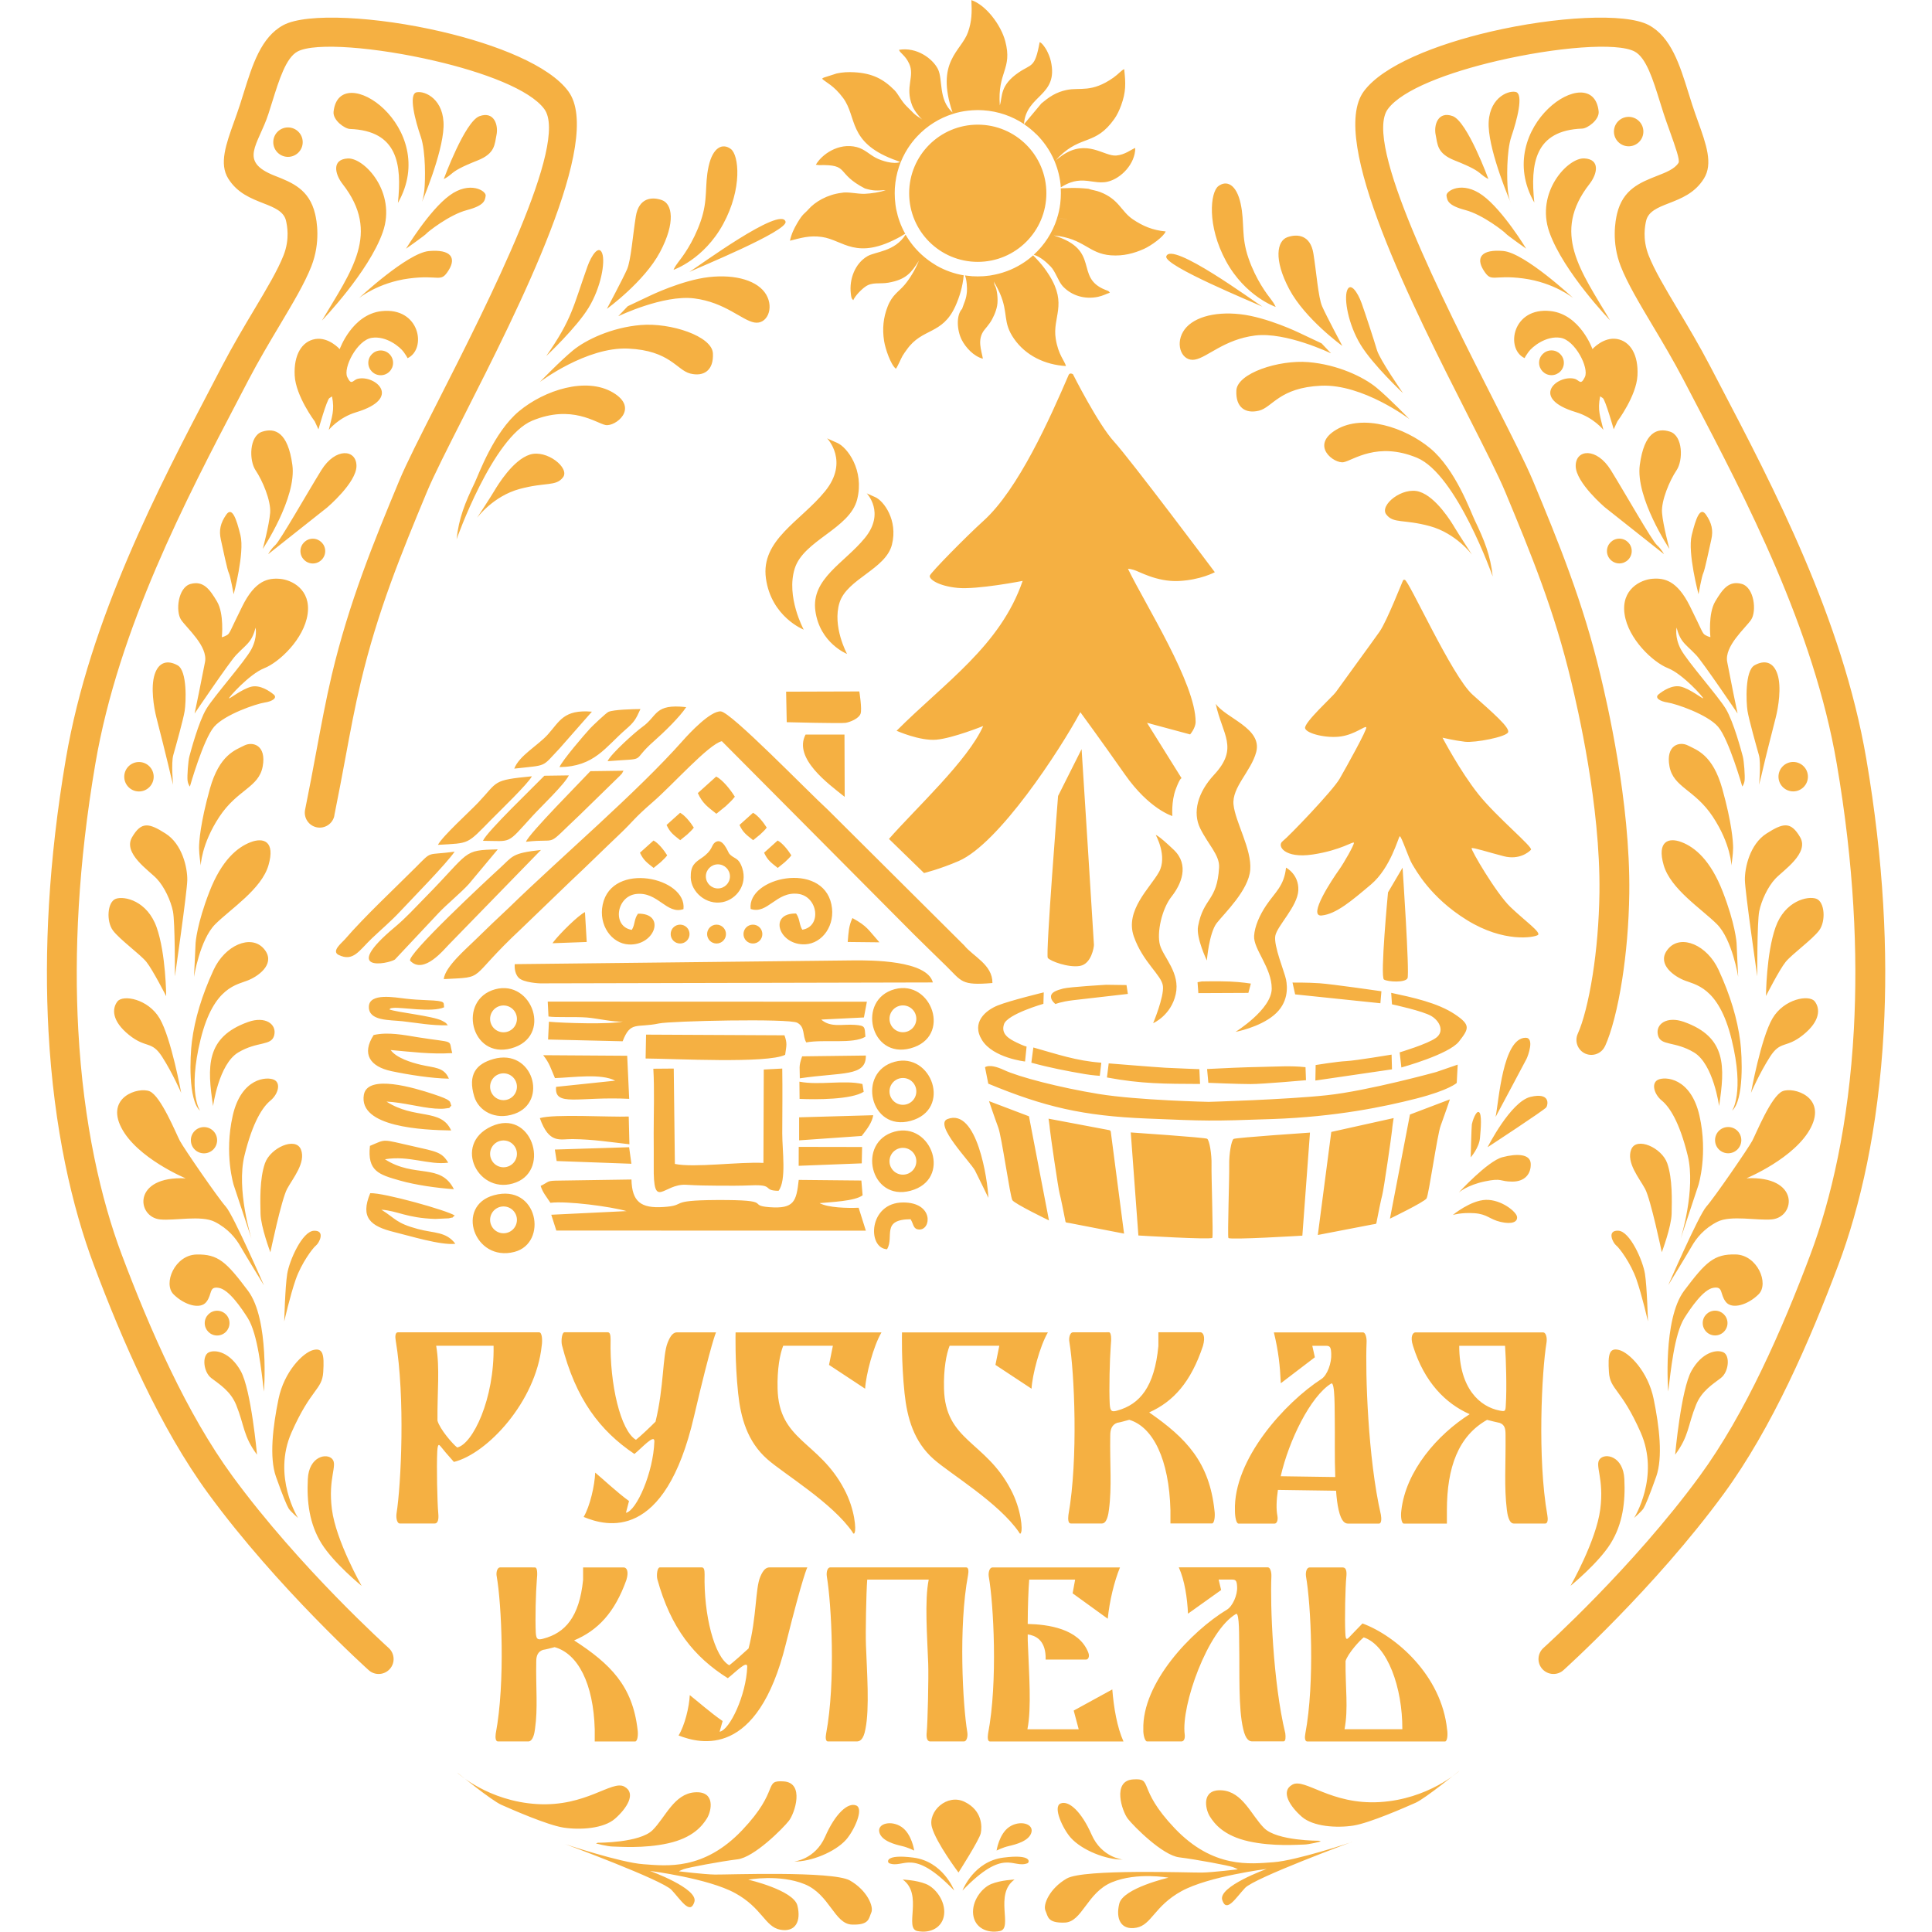 <?xml version="1.0" encoding="UTF-8"?> <svg xmlns="http://www.w3.org/2000/svg" xmlns:xlink="http://www.w3.org/1999/xlink" xml:space="preserve" width="41.487mm" height="41.487mm" version="1.0" style="shape-rendering:geometricPrecision; text-rendering:geometricPrecision; image-rendering:optimizeQuality; fill-rule:evenodd; clip-rule:evenodd" viewBox="0 0 339.92 339.92"> <defs> <style type="text/css"> .fil1 {fill:none} .fil0 {fill:#F5B042} </style> </defs> <g id="Слой_x0020_1">  <g id="_1791690560"> <path class="fil0" d="M261.87 31.49c0,0 -3.7,-10.11 -6.28,-11.06 -2.58,-0.94 -3.35,1.57 -3,3.28 0.35,1.71 0.24,3.28 3.31,4.5 3.07,1.22 3.94,1.78 4.67,2.41 0.73,0.63 1.29,0.87 1.29,0.87zm6.64 12.25c0,0 -4.06,-6.73 -7.65,-9.36 -3.59,-2.64 -6.49,-0.79 -6.36,0.05 0.13,0.84 0.21,1.71 3.32,2.53 3.11,0.82 6.96,3.9 7.12,4.14 0.16,0.24 3.56,2.64 3.56,2.64zm14.81 12.66c0,0 -8.26,-8.56 -10.73,-15.57 -2.46,-7.02 3.27,-13.12 6.16,-12.96 2.89,0.16 2.25,2.79 0.91,4.5 -6.73,8.62 -1.57,15.24 3.65,24.04zm-6.52 -3.95c0,0 -3.36,-2.74 -8.79,-3.46 -5.42,-0.72 -5.55,0.84 -6.98,-1.43 -1.43,-2.27 -0.34,-3.74 3.46,-3.4 3.8,0.34 12.31,8.29 12.31,8.29zm5.32 23.2c0,0 -1.73,-2.2 -4.84,-3.13 -8.21,-2.47 -3.32,-6.59 -0.3,-5.89 0.91,0.21 1.1,1.31 1.87,-0.3 0.77,-1.61 -1.73,-6.5 -4.3,-6.9 -2.57,-0.4 -5,1.61 -5.63,2.5 -0.63,0.89 -0.68,1.08 -0.68,1.08 -3.42,-1.61 -2.17,-9.03 4.58,-8.28 5.21,0.59 7.36,6.69 7.36,6.69 0,0 1.92,-2.17 4.3,-1.78 2.38,0.4 3.81,2.81 3.62,6.43 -0.19,3.62 -3.53,8.06 -3.53,8.06l-0.65 1.4c0,0 -1.47,-5.19 -1.92,-5.49 -0.44,-0.3 -0.47,-0.3 -0.47,-0.3 -0.49,2.5 0.03,3.51 0.58,5.91zm-9.15 -14c-1.2,0 -2.18,0.97 -2.18,2.18 0,1.2 0.98,2.18 2.18,2.18 1.2,0 2.18,-0.97 2.18,-2.18 0,-1.2 -0.98,-2.18 -2.18,-2.18zm20.76 34.94c0,0 -6.01,-9.01 -5.22,-14.8 0.79,-5.78 3.06,-6.58 5.33,-5.84 2.27,0.74 2.32,5.05 1.13,6.8 -1.19,1.76 -2.72,5.33 -2.55,7.48 0.17,2.15 1.3,6.35 1.3,6.35zm-0.96 0.91l-10.38 -8.22c0,0 -5.16,-4.37 -5.16,-7.31 0,-2.95 3.68,-3.29 6.18,0.74 2.49,4.03 7.24,12.4 8.09,13.17 0.85,0.77 1.27,1.63 1.27,1.63zm-7.86 -2.73c-1.2,0 -2.18,0.98 -2.18,2.18 0,1.2 0.97,2.18 2.18,2.18 1.2,0 2.18,-0.97 2.18,-2.18 0,-1.2 -0.97,-2.18 -2.18,-2.18zm13.93 9.77c0,0 -1.95,-7.3 -1.2,-10.36 0.75,-3.07 1.5,-5.09 2.51,-3.63 1.01,1.46 1.31,2.73 0.94,4.38 -0.38,1.65 -1.13,5.33 -1.41,5.9 -0.28,0.57 -0.84,3.72 -0.84,3.72zm6.86 20.97c0,0 -6.1,-9.01 -7.26,-10.24 -1.16,-1.23 -1.89,-1.71 -2.54,-2.65 -0.65,-0.94 -0.91,-2.21 -0.91,-2.21 0,0 -0.4,1.67 0.73,3.81 1.13,2.14 6.54,8.21 7.92,10.49 1.38,2.29 2.77,7.55 2.99,8.37 0.22,0.82 0.41,3.51 0.32,4.23 -0.1,0.73 -0.41,1.07 -0.41,1.07 0,0 -2.37,-8.34 -4.26,-10.52 -1.89,-2.18 -7.42,-4.04 -8.87,-4.26 -1.45,-0.22 -2.3,-0.85 -1.61,-1.42 0.69,-0.57 2.4,-1.77 3.98,-1.36 1.58,0.41 3.69,2.08 3.88,2.05 0.19,-0.03 -3.54,-4.26 -6.19,-5.31 -2.65,-1.04 -7.01,-5.15 -7.64,-9.51 -0.63,-4.36 2.81,-6.06 4.9,-6.22 2.08,-0.16 4.33,0.28 6.57,4.77 2.24,4.48 2.18,4.83 2.75,5.15 0.57,0.31 0.88,0.35 0.88,0.35 0,0 -0.44,-4.11 0.85,-6.28 1.3,-2.18 2.4,-3.69 4.64,-3.09 2.24,0.6 2.68,4.83 1.67,6.32 -1.01,1.48 -4.74,4.64 -4.2,7.42 0.54,2.78 1.1,5.59 1.1,5.59l0.72 3.45zm9.8 8.55c-1.43,0 -2.59,1.16 -2.59,2.59 0,1.43 1.16,2.59 2.59,2.59 1.43,0 2.59,-1.16 2.59,-2.59 0,-1.43 -1.16,-2.59 -2.59,-2.59zm-6 4.01c0,0 0.36,-3.84 -0.04,-5.24 -0.4,-1.4 -1.76,-6.24 -2,-7.75 -0.24,-1.52 -0.48,-7.08 1.24,-8.03 1.72,-0.96 3.32,-0.64 4.04,1.6 0.72,2.24 0.16,5.76 -0.32,7.63 -0.48,1.88 -1.96,7.71 -2.04,8.15 -0.08,0.44 -0.88,3.64 -0.88,3.64zm-4.87 14.2c0,0 -0.09,-3.75 -3.27,-8.57 -3.19,-4.83 -6.94,-5.13 -7.63,-8.87 -0.69,-3.75 1.77,-4.44 3.27,-3.66 1.51,0.78 4.35,1.59 6.03,7.63 1.68,6.03 1.9,9.31 1.9,10.38 0,1.08 -0.3,3.1 -0.3,3.1zm1.19 19.6c0,0 -1.03,-6.55 -3.73,-9.26 -2.71,-2.71 -8.16,-6.17 -9.38,-10.4 -1.22,-4.23 0.88,-4.92 3.16,-4.04 2.29,0.88 5.07,3.12 7.24,8.73 2.17,5.6 2.44,8.84 2.44,9.26 0,0.42 0.27,5.72 0.27,5.72zm3.35 -0.15c0,0 -2.13,-14.71 -2.17,-16.88 -0.04,-2.17 0.88,-6.33 3.81,-8.19 2.93,-1.87 4.27,-2.17 5.91,0.65 1.64,2.82 -2.97,5.83 -4.34,7.28 -1.37,1.45 -2.48,3.89 -2.86,5.76 -0.38,1.87 -0.34,11.39 -0.34,11.39zm1.54 3.55c0,0 0.04,-7.47 1.68,-12.12 1.64,-4.65 5.64,-5.56 7.16,-5.03 1.52,0.53 1.71,3.96 0.53,5.56 -1.18,1.6 -4.8,4.19 -5.91,5.56 -1.11,1.37 -3.47,6.02 -3.47,6.02zm-5.96 20.15c0,0 2.22,-3.15 -0.09,-12.55 -2.32,-9.41 -6.49,-9.59 -8.52,-10.47 -2.04,-0.88 -4.77,-3.1 -2.55,-5.56 2.22,-2.46 6.76,-0.6 8.8,3.84 2.04,4.45 3.29,8.57 3.8,12.6 0.33,2.63 0.67,10.23 -1.44,12.14zm3.32 -3.14c0,0 1.75,-9.62 3.78,-13.09 2.03,-3.47 6.47,-4.25 7.44,-3 0.97,1.25 1.01,3.43 -2.03,5.88 -3.04,2.45 -3.97,0.94 -5.84,3.86 -1.87,2.92 -3.35,6.35 -3.35,6.35zm-5.61 2.32c0,0 -0.99,-7.37 -4.41,-9.43 -3.42,-2.05 -5.88,-1.09 -6.35,-3.05 -0.47,-1.96 1.59,-3.39 4.57,-2.33 7.56,2.68 7.22,7.94 6.19,14.81zm1.6 3.69c-1.28,0 -2.31,1.03 -2.31,2.31 0,1.28 1.03,2.31 2.31,2.31 1.27,0 2.31,-1.03 2.31,-2.31 0,-1.27 -1.03,-2.31 -2.31,-2.31zm-8.34 19.57c0,0 2.68,-8.59 1.22,-14.55 -1.46,-5.97 -3.23,-8.59 -4.57,-9.68 -1.34,-1.1 -1.89,-3.04 -0.67,-3.65 1.22,-0.61 5.78,-0.43 7.31,6.33 1.52,6.76 -0.18,12.18 -0.18,12.18l-3.11 9.38zm-3.34 2.47c0,0 -1.94,-9.3 -2.94,-11.16 -1,-1.86 -3.35,-4.62 -2.44,-6.93 0.91,-2.31 5.39,-0.32 6.34,2.44 0.95,2.76 0.81,6.56 0.77,8.87 -0.05,2.31 -1.73,6.77 -1.73,6.77zm-2.44 12.15c0,0 -0.15,-6.01 -0.52,-8.34 -0.36,-2.33 -2.64,-7.53 -4.71,-7.61 -2.07,-0.08 -0.91,2.17 -0.36,2.59 0.54,0.41 2.56,3.08 3.57,5.98 1.01,2.9 2.02,7.38 2.02,7.38zm3.57 -6.35c0,0 5.37,-12.35 6.71,-13.84 1.34,-1.48 7.41,-10.31 8.08,-11.58 0.67,-1.27 3.35,-7.91 5.33,-8.72 1.98,-0.81 7.73,1.02 4.98,6.39 -2.75,5.37 -11.33,8.93 -11.33,8.93 9.43,-0.47 8.66,6.83 4.48,7.23 -2.54,0.25 -7.24,-0.78 -9.6,0.42 -2.36,1.2 -3.71,2.89 -4.55,4.38 -0.85,1.48 -4.1,6.78 -4.1,6.78zm-0 18.71c0,0 -1,-12.69 2.81,-17.76 3.81,-5.07 5.25,-6.46 9.06,-6.37 3.81,0.09 5.92,5.11 4.04,7 -1.88,1.88 -4.71,2.73 -5.78,1.34 -1.08,-1.39 -0.4,-2.78 -2.2,-2.47 -1.79,0.31 -3.99,3.59 -5.07,5.29 -1.8,2.85 -2.42,9.44 -2.86,12.96zm1.22 11.09c0,0 1.03,-11.46 2.87,-14.73 1.83,-3.27 4.41,-3.84 5.62,-3.27 1.2,0.57 0.97,3.44 -0.46,4.53 -1.43,1.09 -3.38,2.29 -4.35,4.7 -1.48,3.66 -1.22,5.47 -3.67,8.77zm-7.22 11.14c0,0 4.58,-7.28 1.15,-15.05 -3.44,-7.77 -5.38,-7.47 -5.58,-10.61 -0.2,-3.14 0.05,-4.34 1.79,-3.89 1.75,0.45 5.08,3.74 6.08,8.62 1,4.88 1.64,10.26 0.45,13.65 -1.2,3.39 -1.93,5.11 -2.24,5.61 -0.31,0.5 -1.65,1.67 -1.65,1.67zm-11.18 11.93c0,0 4.5,-7.89 5.22,-13.44 0.72,-5.54 -1.04,-7.76 -0.06,-8.87 0.98,-1.11 4.11,-0.46 4.3,3.52 0.2,3.98 -0.26,7.89 -2.41,11.35 -2.15,3.46 -7.04,7.44 -7.04,7.44zm25.43 -48.4c-1.2,0 -2.18,0.97 -2.18,2.18 0,1.2 0.97,2.18 2.18,2.18 1.2,0 2.18,-0.98 2.18,-2.18 0,-1.2 -0.98,-2.18 -2.18,-2.18zm-19.37 -46.55c-0.6,1.32 -2.15,1.91 -3.48,1.32 -1.32,-0.6 -1.91,-2.15 -1.32,-3.48 0.95,-2.09 1.91,-5.78 2.64,-10.44 0.66,-4.21 1.11,-9.17 1.18,-14.41 0.19,-15.41 -3.91,-32.7 -4.93,-37l-0.02 -0.08c-1.49,-6.26 -3.26,-11.9 -5.22,-17.29 -1.96,-5.41 -4.14,-10.68 -6.39,-16.09 -1.19,-2.87 -3.62,-7.66 -6.53,-13.39 -9.74,-19.2 -24.65,-48.58 -18.37,-57.12 3.35,-4.55 12.63,-8.25 22.33,-10.51 11.37,-2.64 23.7,-3.36 27.82,-1.14 3.92,2.11 5.44,7 6.97,11.91 0.22,0.71 0.44,1.41 0.65,2.06 0.39,1.19 0.71,2.09 1.02,2.95 1.46,4.06 2.68,7.47 1.05,10.08 -1.6,2.56 -3.95,3.48 -6.27,4.38 -1.76,0.69 -3.5,1.37 -3.89,3.02 -0.1,0.4 -0.27,1.23 -0.28,2.27 -0.01,1.07 0.15,2.39 0.71,3.83 1.03,2.63 2.95,5.84 5.16,9.55 1.78,2.98 3.75,6.28 5.68,9.98 0.54,1.03 1.09,2.09 1.65,3.16 9.44,18.03 21.59,41.24 25.8,65.84 3.1,18.13 3.82,34.16 3.07,47.95 -0.94,17.29 -4.2,31.09 -7.98,41.16 -2.53,6.73 -5.45,13.89 -8.77,20.78 -3.36,6.96 -7.15,13.69 -11.39,19.48 -12.14,16.6 -28.16,30.99 -28.2,31.03 -1.08,0.97 -2.74,0.88 -3.72,-0.2 -0.97,-1.08 -0.88,-2.74 0.2,-3.71 0.05,-0.04 15.67,-14.09 27.48,-30.23 4.03,-5.51 7.66,-11.95 10.89,-18.65 3.27,-6.78 6.13,-13.77 8.59,-20.32 3.62,-9.64 6.74,-22.9 7.65,-39.59 0.73,-13.42 0.03,-29.06 -3.01,-46.79 -4.07,-23.82 -16,-46.6 -25.26,-64.29 -0.56,-1.07 -1.11,-2.12 -1.65,-3.16 -1.83,-3.5 -3.77,-6.76 -5.54,-9.72 -2.34,-3.93 -4.37,-7.33 -5.55,-10.33 -0.84,-2.15 -1.07,-4.16 -1.06,-5.79 0.01,-1.66 0.27,-2.87 0.4,-3.44 1.03,-4.33 4.05,-5.51 7.1,-6.71 1.51,-0.59 3.05,-1.19 3.72,-2.27 0.29,-0.47 -0.54,-2.78 -1.52,-5.53 -0.39,-1.08 -0.79,-2.2 -1.08,-3.09 -0.24,-0.73 -0.46,-1.43 -0.67,-2.12 -1.21,-3.89 -2.41,-7.76 -4.44,-8.84 -3.08,-1.66 -13.82,-0.77 -24.14,1.63 -8.67,2.02 -16.76,5.06 -19.29,8.49 -4.37,5.94 9.66,33.59 18.83,51.65 2.97,5.85 5.44,10.73 6.7,13.74 2.25,5.41 4.44,10.7 6.47,16.32 2.04,5.63 3.88,11.47 5.4,17.87l0.02 0.08c1.05,4.41 5.26,22.15 5.06,38.28 -0.07,5.5 -0.55,10.71 -1.24,15.15 -0.8,5.16 -1.91,9.34 -3.03,11.8zm4.16 -163.49c1.43,0 2.59,1.16 2.59,2.59 0,1.43 -1.16,2.59 -2.59,2.59 -1.43,0 -2.59,-1.16 -2.59,-2.59 0,-1.43 1.16,-2.59 2.59,-2.59zm-216.54 15.14c7.58,-13.26 -10.31,-25.41 -11.32,-16.05 -0.16,1.51 1.98,3.01 2.88,3.04 8.4,0.31 9.16,6.21 8.44,13.01zm4.2 -0.09c0,0 3.64,-8.44 3.83,-13.28 0.18,-4.84 -3.27,-6.41 -4.75,-6.09 -1.48,0.32 -0.19,5.12 0.74,7.8 0.92,2.68 0.79,7.82 0.64,9.32 -0.15,1.5 -0.46,2.26 -0.46,2.26zm3.87 -4.11c0,0 3.7,-10.11 6.28,-11.06 2.58,-0.94 3.35,1.57 3,3.28 -0.35,1.71 -0.24,3.28 -3.31,4.5 -3.07,1.22 -3.94,1.78 -4.67,2.41 -0.73,0.63 -1.29,0.87 -1.29,0.87zm-6.64 12.25c0,0 4.06,-6.73 7.65,-9.36 3.59,-2.64 6.49,-0.79 6.36,0.05 -0.13,0.84 -0.21,1.71 -3.32,2.53 -3.11,0.82 -6.96,3.9 -7.12,4.14 -0.16,0.24 -3.56,2.64 -3.56,2.64zm-14.81 12.66c0,0 8.26,-8.56 10.72,-15.57 2.46,-7.02 -3.27,-13.12 -6.16,-12.96 -2.89,0.16 -2.25,2.79 -0.91,4.5 6.73,8.62 1.57,15.24 -3.65,24.04zm6.52 -3.95c0,0 3.36,-2.74 8.79,-3.46 5.42,-0.72 5.55,0.84 6.98,-1.43 1.43,-2.27 0.34,-3.74 -3.46,-3.4 -3.8,0.34 -12.31,8.29 -12.31,8.29zm-5.32 23.2c0,0 1.73,-2.2 4.84,-3.13 8.21,-2.47 3.32,-6.59 0.3,-5.89 -0.91,0.21 -1.1,1.31 -1.87,-0.3 -0.77,-1.61 1.73,-6.5 4.3,-6.9 2.57,-0.4 5,1.61 5.63,2.5 0.63,0.89 0.68,1.08 0.68,1.08 3.42,-1.61 2.17,-9.03 -4.58,-8.28 -5.21,0.59 -7.36,6.69 -7.36,6.69 0,0 -1.92,-2.17 -4.3,-1.78 -2.38,0.4 -3.81,2.81 -3.62,6.43 0.19,3.62 3.53,8.06 3.53,8.06l0.65 1.4c0,0 1.47,-5.19 1.92,-5.49 0.44,-0.3 0.47,-0.3 0.47,-0.3 0.49,2.5 -0.03,3.51 -0.58,5.91zm9.15 -14c1.2,0 2.18,0.97 2.18,2.18 0,1.2 -0.97,2.18 -2.18,2.18 -1.2,0 -2.18,-0.97 -2.18,-2.18 0,-1.2 0.98,-2.18 2.18,-2.18zm-20.76 34.94c0,0 6.01,-9.01 5.22,-14.8 -0.79,-5.78 -3.06,-6.58 -5.33,-5.84 -2.27,0.74 -2.32,5.05 -1.13,6.8 1.19,1.76 2.72,5.33 2.55,7.48 -0.17,2.15 -1.3,6.35 -1.3,6.35zm0.96 0.91l10.38 -8.22c0,0 5.16,-4.37 5.16,-7.31 0,-2.95 -3.68,-3.29 -6.18,0.74 -2.49,4.03 -7.24,12.4 -8.09,13.17 -0.85,0.77 -1.27,1.63 -1.27,1.63zm7.86 -2.73c1.2,0 2.18,0.98 2.18,2.18 0,1.2 -0.98,2.18 -2.18,2.18 -1.2,0 -2.18,-0.97 -2.18,-2.18 0,-1.2 0.98,-2.18 2.18,-2.18zm-13.93 9.77c0,0 1.95,-7.3 1.2,-10.36 -0.75,-3.07 -1.5,-5.09 -2.51,-3.63 -1.01,1.46 -1.31,2.73 -0.94,4.38 0.37,1.65 1.12,5.33 1.41,5.9 0.28,0.57 0.84,3.72 0.84,3.72zm-6.86 20.97c0,0 6.1,-9.01 7.26,-10.24 1.16,-1.23 1.89,-1.71 2.54,-2.65 0.65,-0.94 0.91,-2.21 0.91,-2.21 0,0 0.4,1.67 -0.73,3.81 -1.13,2.14 -6.54,8.21 -7.92,10.49 -1.38,2.29 -2.77,7.55 -2.99,8.37 -0.22,0.82 -0.41,3.51 -0.32,4.23 0.1,0.73 0.41,1.07 0.41,1.07 0,0 2.37,-8.34 4.26,-10.52 1.89,-2.18 7.42,-4.04 8.87,-4.26 1.45,-0.22 2.3,-0.85 1.61,-1.42 -0.69,-0.57 -2.4,-1.77 -3.98,-1.36 -1.58,0.41 -3.69,2.08 -3.88,2.05 -0.19,-0.03 3.54,-4.26 6.19,-5.31 2.65,-1.04 7.01,-5.15 7.64,-9.51 0.63,-4.36 -2.81,-6.06 -4.89,-6.22 -2.08,-0.16 -4.33,0.28 -6.57,4.77 -2.24,4.48 -2.18,4.83 -2.75,5.15 -0.57,0.31 -0.88,0.35 -0.88,0.35 0,0 0.44,-4.11 -0.85,-6.28 -1.29,-2.18 -2.4,-3.69 -4.64,-3.09 -2.24,0.6 -2.68,4.83 -1.67,6.32 1.01,1.48 4.74,4.64 4.2,7.42 -0.54,2.78 -1.11,5.59 -1.11,5.59l-0.72 3.45zm-9.8 8.55c1.43,0 2.59,1.16 2.59,2.59 0,1.43 -1.16,2.59 -2.59,2.59 -1.43,0 -2.59,-1.16 -2.59,-2.59 0,-1.43 1.16,-2.59 2.59,-2.59zm6 4.01c0,0 -0.36,-3.84 0.04,-5.24 0.4,-1.4 1.76,-6.24 2,-7.75 0.24,-1.52 0.48,-7.08 -1.24,-8.03 -1.72,-0.96 -3.32,-0.64 -4.04,1.6 -0.72,2.24 -0.16,5.76 0.32,7.63 0.48,1.88 1.96,7.71 2.04,8.15 0.08,0.44 0.88,3.64 0.88,3.64zm4.87 14.2c0,0 0.09,-3.75 3.27,-8.57 3.19,-4.83 6.94,-5.13 7.63,-8.87 0.69,-3.75 -1.77,-4.44 -3.27,-3.66 -1.51,0.78 -4.35,1.59 -6.03,7.63 -1.68,6.03 -1.9,9.31 -1.9,10.38 0,1.08 0.3,3.1 0.3,3.1zm-1.19 19.6c0,0 1.03,-6.55 3.73,-9.26 2.71,-2.71 8.16,-6.17 9.38,-10.4 1.22,-4.23 -0.88,-4.92 -3.16,-4.04 -2.29,0.88 -5.07,3.12 -7.24,8.73 -2.17,5.6 -2.44,8.84 -2.44,9.26 0,0.42 -0.27,5.72 -0.27,5.72zm-3.35 -0.15c0,0 2.13,-14.71 2.17,-16.88 0.04,-2.17 -0.88,-6.33 -3.81,-8.19 -2.93,-1.87 -4.27,-2.17 -5.91,0.65 -1.64,2.82 2.97,5.83 4.34,7.28 1.37,1.45 2.48,3.89 2.86,5.76 0.38,1.87 0.34,11.39 0.34,11.39zm-1.54 3.55c0,0 -0.04,-7.47 -1.68,-12.12 -1.64,-4.65 -5.64,-5.56 -7.17,-5.03 -1.52,0.53 -1.71,3.96 -0.53,5.56 1.18,1.6 4.8,4.19 5.91,5.56 1.1,1.37 3.47,6.02 3.47,6.02zm5.96 20.15c0,0 -2.22,-3.15 0.09,-12.55 2.32,-9.41 6.49,-9.59 8.52,-10.47 2.04,-0.88 4.77,-3.1 2.55,-5.56 -2.22,-2.46 -6.76,-0.6 -8.8,3.84 -2.04,4.45 -3.29,8.57 -3.8,12.6 -0.33,2.63 -0.67,10.23 1.44,12.14zm-3.32 -3.14c0,0 -1.75,-9.62 -3.78,-13.09 -2.03,-3.47 -6.47,-4.25 -7.44,-3 -0.97,1.25 -1.01,3.43 2.03,5.88 3.04,2.45 3.97,0.94 5.84,3.86 1.87,2.92 3.35,6.35 3.35,6.35zm5.61 2.32c0,0 0.99,-7.37 4.41,-9.43 3.42,-2.05 5.88,-1.09 6.35,-3.05 0.47,-1.96 -1.59,-3.39 -4.57,-2.33 -7.56,2.68 -7.22,7.94 -6.19,14.81zm-1.6 3.69c1.27,0 2.31,1.03 2.31,2.31 0,1.28 -1.03,2.31 -2.31,2.31 -1.28,0 -2.31,-1.03 -2.31,-2.31 0,-1.27 1.03,-2.31 2.31,-2.31zm8.34 19.57c0,0 -2.68,-8.59 -1.22,-14.55 1.46,-5.97 3.23,-8.59 4.57,-9.68 1.34,-1.1 1.89,-3.04 0.67,-3.65 -1.22,-0.61 -5.79,-0.43 -7.31,6.33 -1.52,6.76 0.18,12.18 0.18,12.18l3.11 9.38zm3.34 2.47c0,0 1.94,-9.3 2.94,-11.16 1,-1.86 3.35,-4.62 2.44,-6.93 -0.91,-2.31 -5.39,-0.32 -6.34,2.44 -0.95,2.76 -0.82,6.56 -0.77,8.87 0.05,2.31 1.73,6.77 1.73,6.77zm2.44 12.15c0,0 0.15,-6.01 0.52,-8.34 0.36,-2.33 2.64,-7.53 4.71,-7.61 2.07,-0.08 0.91,2.17 0.36,2.59 -0.54,0.41 -2.56,3.08 -3.57,5.98 -1.01,2.9 -2.02,7.38 -2.02,7.38zm-3.57 -6.35c0,0 -5.37,-12.35 -6.71,-13.84 -1.34,-1.48 -7.41,-10.31 -8.08,-11.58 -0.67,-1.27 -3.35,-7.91 -5.33,-8.72 -1.98,-0.81 -7.73,1.02 -4.98,6.39 2.75,5.37 11.33,8.93 11.33,8.93 -9.43,-0.47 -8.66,6.83 -4.48,7.23 2.54,0.25 7.24,-0.78 9.6,0.42 2.36,1.2 3.71,2.89 4.55,4.38 0.85,1.48 4.09,6.78 4.09,6.78zm0 18.71c0,0 1,-12.69 -2.81,-17.76 -3.81,-5.07 -5.25,-6.46 -9.06,-6.37 -3.81,0.09 -5.92,5.11 -4.04,7 1.88,1.88 4.71,2.73 5.78,1.34 1.08,-1.39 0.4,-2.78 2.2,-2.47 1.79,0.31 3.99,3.59 5.07,5.29 1.8,2.85 2.42,9.44 2.86,12.96zm-1.22 11.09c0,0 -1.03,-11.46 -2.87,-14.73 -1.83,-3.27 -4.41,-3.84 -5.62,-3.27 -1.2,0.57 -0.97,3.44 0.46,4.53 1.43,1.09 3.38,2.29 4.36,4.7 1.48,3.66 1.22,5.47 3.67,8.77zm7.22 11.14c0,0 -4.58,-7.28 -1.15,-15.05 3.44,-7.77 5.38,-7.47 5.58,-10.61 0.2,-3.14 -0.05,-4.34 -1.79,-3.89 -1.74,0.45 -5.08,3.74 -6.08,8.62 -1,4.88 -1.64,10.26 -0.45,13.65 1.2,3.39 1.93,5.11 2.24,5.61 0.31,0.5 1.65,1.67 1.65,1.67zm11.18 11.93c0,0 -4.5,-7.89 -5.22,-13.44 -0.72,-5.54 1.04,-7.76 0.06,-8.87 -0.98,-1.11 -4.11,-0.46 -4.3,3.52 -0.2,3.98 0.26,7.89 2.41,11.35 2.15,3.46 7.04,7.44 7.04,7.44zm-25.42 -48.4c1.2,0 2.18,0.97 2.18,2.18 0,1.2 -0.97,2.18 -2.18,2.18 -1.2,0 -2.18,-0.98 -2.18,-2.18 0,-1.2 0.98,-2.18 2.18,-2.18zm20.63 -87.1c-0.29,1.42 -1.68,2.34 -3.1,2.05 -1.42,-0.29 -2.34,-1.68 -2.05,-3.1 0.74,-3.66 1.37,-6.99 1.95,-10.13 0.91,-4.87 1.73,-9.27 2.74,-13.56 1.52,-6.4 3.36,-12.24 5.4,-17.87 2.03,-5.62 4.22,-10.91 6.47,-16.32 1.25,-3.01 3.73,-7.9 6.7,-13.74 9.17,-18.06 23.19,-45.71 18.83,-51.65 -2.52,-3.43 -10.62,-6.48 -19.29,-8.49 -10.32,-2.4 -21.06,-3.29 -24.14,-1.63 -2.02,1.09 -3.23,4.96 -4.44,8.84 -0.21,0.69 -0.43,1.38 -0.67,2.12 -1.8,5.52 -5.36,8.35 1.11,10.89 3.06,1.2 6.07,2.38 7.1,6.71 0.14,0.58 0.39,1.79 0.4,3.44 0.01,1.63 -0.22,3.64 -1.06,5.79 -1.18,3 -3.21,6.4 -5.55,10.33 -1.76,2.95 -3.71,6.22 -5.54,9.72 -0.54,1.03 -1.09,2.09 -1.65,3.16 -9.26,17.69 -21.19,40.47 -25.26,64.29 -3.03,17.74 -3.74,33.37 -3.01,46.79 0.91,16.69 4.03,29.95 7.65,39.59 2.46,6.55 5.32,13.55 8.59,20.32 3.23,6.7 6.86,13.14 10.89,18.65 11.81,16.14 27.44,30.19 27.48,30.23 1.08,0.97 1.17,2.64 0.2,3.71 -0.97,1.08 -2.64,1.17 -3.71,0.2 -0.05,-0.04 -16.06,-14.44 -28.2,-31.03 -4.24,-5.79 -8.03,-12.51 -11.39,-19.48 -3.32,-6.89 -6.25,-14.05 -8.77,-20.78 -3.78,-10.07 -7.04,-23.87 -7.98,-41.16 -0.75,-13.79 -0.03,-29.81 3.07,-47.95 4.2,-24.6 16.36,-47.81 25.8,-65.84 0.56,-1.07 1.11,-2.12 1.65,-3.16 1.94,-3.71 3.9,-7 5.68,-9.98 2.21,-3.71 4.13,-6.92 5.16,-9.55 0.57,-1.44 0.72,-2.77 0.71,-3.83 -0.01,-1.04 -0.19,-1.87 -0.28,-2.27 -0.39,-1.65 -2.13,-2.33 -3.89,-3.02 -2.32,-0.91 -4.67,-1.83 -6.27,-4.38 -1.63,-2.61 -0.41,-6.01 1.05,-10.08 0.31,-0.86 0.63,-1.76 1.02,-2.95 0.21,-0.64 0.43,-1.35 0.65,-2.06 1.53,-4.91 3.05,-9.8 6.97,-11.91 4.12,-2.22 16.46,-1.51 27.82,1.14 9.71,2.26 18.99,5.96 22.33,10.51 6.28,8.54 -8.63,37.92 -18.37,57.12 -2.91,5.73 -5.34,10.52 -6.53,13.39 -2.25,5.41 -4.43,10.69 -6.39,16.09 -1.95,5.39 -3.73,11.03 -5.22,17.29 -1.06,4.45 -1.84,8.65 -2.7,13.29 -0.59,3.15 -1.21,6.5 -1.97,10.24zm-8.16 -121.09c1.43,0 2.59,1.16 2.59,2.59 0,1.43 -1.16,2.59 -2.59,2.59 -1.43,0 -2.59,-1.16 -2.59,-2.59 0,-1.43 1.16,-2.59 2.59,-2.59zm33.33 68.61c0,0 2.76,-3.72 7.38,-4.99 4.62,-1.26 6.41,-0.41 7.67,-2.05 1.27,-1.64 -2.86,-4.95 -5.82,-4.01 -2.97,0.94 -5.64,5.34 -6.27,6.4 -0.62,1.06 -2.97,4.64 -2.97,4.64zm-3.67 3.86c0,0 6.35,-17.99 13.32,-20.88 6.98,-2.89 11.21,0.43 12.89,0.77 1.68,0.34 6.01,-2.93 1.3,-5.72 -4.71,-2.79 -12.03,-0.43 -16.5,3.27 -4.47,3.7 -7.12,11.16 -7.84,12.65 -1.66,3.44 -2.78,6.19 -3.17,9.91zm15.78 -32.25c0,0 5.31,-4.97 7.47,-8.53 2.16,-3.56 2.94,-8 2.37,-9.54 -0.57,-1.54 -1.86,0.28 -2.58,2.28 -2.54,7.12 -2.68,9.22 -7.26,15.79zm10.69 -8.32c0,0 6.55,-4.74 9.33,-9.98 2.78,-5.24 2.14,-8.48 0.34,-9.13 -1.79,-0.64 -4.07,-0.41 -4.6,2.85 -0.53,3.26 -0.85,7.72 -1.54,9.31 -0.69,1.59 -3.54,6.94 -3.54,6.94zm11.71 -6.85c0,0 5.34,-1.82 8.73,-8.06 3.4,-6.25 2.77,-12.13 1.34,-13.2 -1.42,-1.07 -3.16,-0.36 -3.91,3.08 -0.75,3.44 -0.04,5.73 -1.38,9.6 -1.34,3.87 -3.28,6.36 -3.95,7.23 -0.67,0.87 -0.83,1.34 -0.83,1.34zm2.78 0.37c1.41,-0.68 17.41,-7.22 16.92,-8.85 -0.84,-2.81 -15.47,7.97 -16.92,8.85zm-12.47 7.78c0,0 7.89,-3.8 13.32,-3.12 5.43,0.68 8.4,3.86 10.59,4.24 2.2,0.39 3.5,-2.46 2.08,-4.9 -1.42,-2.43 -5.31,-3.62 -10.06,-3.09 -4.75,0.53 -10.42,3.29 -10.42,3.29l-3.89 1.84 -1.63 1.72zm-13.83 11.58c0,0 8.18,-6.2 15.53,-5.87 7.35,0.33 8.54,3.79 10.92,4.39 2.37,0.59 4.15,-0.53 3.99,-3.56 -0.16,-3.03 -7.45,-5.41 -12.66,-4.98 -5.21,0.43 -9.73,2.64 -11.94,4.45 -2.21,1.81 -5.84,5.57 -5.84,5.57zm163.97 30.36c0,0 -2.76,-3.72 -7.38,-4.99 -4.62,-1.26 -6.41,-0.41 -7.67,-2.05 -1.27,-1.64 2.86,-4.95 5.82,-4.01 2.96,0.94 5.64,5.34 6.26,6.4 0.63,1.06 2.97,4.64 2.97,4.64zm3.67 3.86c0,0 -6.35,-17.99 -13.32,-20.88 -6.98,-2.89 -11.21,0.43 -12.89,0.77 -1.68,0.34 -6.01,-2.93 -1.3,-5.72 4.71,-2.79 12.02,-0.43 16.5,3.27 4.47,3.7 7.12,11.16 7.84,12.65 1.66,3.44 2.78,6.19 3.17,9.91zm-15.78 -32.25c0,0 -5.31,-4.97 -7.47,-8.53 -2.16,-3.56 -2.94,-8 -2.37,-9.54 0.57,-1.54 1.86,0.28 2.57,2.28 0.71,2 2.18,6.5 2.69,8.23 0.51,1.72 4.58,7.56 4.58,7.56zm-10.69 -8.32c0,0 -6.55,-4.73 -9.33,-9.98 -2.78,-5.24 -2.14,-8.48 -0.35,-9.13 1.79,-0.64 4.07,-0.41 4.6,2.85 0.53,3.26 0.85,7.72 1.54,9.31 0.69,1.59 3.54,6.94 3.54,6.94zm-11.71 -6.85c0,0 -5.34,-1.82 -8.74,-8.06 -3.4,-6.25 -2.77,-12.13 -1.34,-13.2 1.42,-1.07 3.16,-0.36 3.91,3.08 0.75,3.44 0.04,5.73 1.38,9.6 1.34,3.87 3.28,6.36 3.95,7.23 0.67,0.87 0.83,1.34 0.83,1.34zm-2.33 -0.04c-1.41,-0.68 -17.41,-7.22 -16.92,-8.85 0.84,-2.81 15.47,7.97 16.92,8.85zm12.02 8.19c0,0 -7.89,-3.8 -13.32,-3.12 -5.43,0.68 -8.4,3.86 -10.59,4.24 -2.2,0.39 -3.5,-2.46 -2.08,-4.9 1.42,-2.43 5.31,-3.62 10.06,-3.09 4.75,0.53 10.42,3.29 10.42,3.29l3.89 1.84 1.63 1.72zm13.83 11.58c0,0 -8.18,-6.2 -15.53,-5.87 -7.35,0.33 -8.54,3.79 -10.92,4.39 -2.37,0.59 -4.15,-0.53 -3.99,-3.56 0.16,-3.03 7.45,-5.41 12.66,-4.98 5.21,0.43 9.73,2.64 11.94,4.45 2.21,1.81 5.84,5.57 5.84,5.57zm-88.64 -32.45c-1.92,3.03 -5.31,2.96 -6.74,3.81 -2.15,1.27 -3.21,4.02 -2.89,6.59 0.07,0.58 0.08,0.83 0.42,1.13 0.39,-0.84 1.45,-1.9 2.15,-2.39 1.2,-0.84 2.51,-0.43 3.99,-0.68 3.21,-0.55 4.09,-1.8 5.42,-3.88 -0.63,1.54 -1.53,3.05 -2.47,4.19 -1.09,1.31 -2.23,1.78 -3.05,3.92 -0.74,1.9 -0.95,3.86 -0.61,6.02 0.22,1.4 1.18,4.19 2.07,4.88 0.27,-0.26 0.91,-1.82 1.18,-2.27 0.24,-0.4 0.46,-0.7 0.73,-1.07 2.74,-3.9 6.25,-2.56 8.56,-7.66 0.74,-1.64 1.29,-3.46 1.47,-5.43 -1.69,-0.29 -3.28,-0.86 -4.71,-1.67l-0 -0c-0.04,-0.02 -0.07,-0.04 -0.11,-0.06l-0.01 -0.01c-0.03,-0.02 -0.07,-0.04 -0.1,-0.06l-0.01 -0.01c-0.89,-0.53 -1.73,-1.15 -2.49,-1.85 -1.1,-1.01 -2.05,-2.19 -2.8,-3.5zm8.33 -21.25c0.85,-0.27 1.74,-0.46 2.65,-0.56l0 0c0.5,-0.06 1.01,-0.09 1.53,-0.1l0.03 0 0.03 0 0.03 -0 0.03 0 0.08 0c0.04,0 0.09,0 0.13,0l0.04 0 0.01 0 0.03 0 0.02 0 0 0c0.24,0 0.48,0.01 0.72,0.03l0 -0c2.64,0.17 5.09,1.04 7.17,2.42 0.39,-5.2 6.13,-4.87 4.73,-11.06 -0.16,-0.7 -0.46,-1.39 -0.74,-1.92 -0.24,-0.44 -0.82,-1.31 -1.23,-1.43 -0.84,4.61 -1.41,3.78 -3.68,5.33 -3.37,2.29 -2.83,4.23 -3.33,5.8 -0.45,-5.95 2.27,-6.32 0.96,-11.29 -0.76,-2.87 -3.4,-6.37 -5.96,-7.23 0.11,2.19 0.07,3.73 -0.59,5.62 -1.2,3.43 -5.77,5.1 -2.73,14.15 -2.55,-2.29 -1.64,-5.81 -2.58,-7.66 -0.93,-1.83 -3.72,-3.89 -6.83,-3.37 0.12,0.55 1.08,0.93 1.77,2.41 1.06,2.28 -0.77,4.07 0.54,7.39 0.34,0.87 1.27,2.05 1.78,2.47 -1.66,-1.05 -1.53,-1.17 -2.69,-2.27 -1.01,-0.97 -1.57,-2.26 -2.18,-2.87 -1.96,-1.98 -3.89,-3 -7.1,-3.18 -1.04,-0.06 -2.08,-0.01 -3.08,0.21l-2.28 0.73c-0.28,0.16 -0.15,0.07 -0.29,0.21 0.69,0.67 2.05,1.16 3.7,3.39 2.46,3.34 0.82,7.68 8.72,10.75 0.44,0.17 0.91,0.32 1.29,0.51 -1.14,0.45 -3.25,-0.22 -4.22,-0.72 -1.12,-0.57 -2.03,-1.56 -3.39,-1.91 -3.22,-0.83 -6.19,1.31 -7.21,3.11l0.56 0.06c5.51,-0.14 2.81,1.39 8.08,4.11 1.53,0.45 2.03,0.38 3.66,0.29 -0.96,0.36 -2.53,0.6 -3.72,0.65 -1.27,0.04 -2.99,-0.41 -4.08,-0.17 -2.49,0.31 -4.63,1.56 -5.83,2.93 -0.66,0.76 -0.91,0.64 -1.94,2.39 -0.55,0.94 -1.04,1.93 -1.28,3.1 1.91,-0.48 3.42,-0.97 5.62,-0.66 3.77,0.53 6,4.26 13.8,-0.05 0.33,-0.18 0.56,-0.37 0.86,-0.51 -0.39,-0.69 -0.72,-1.41 -0.99,-2.17 -0.24,-0.65 -0.43,-1.33 -0.57,-2.02l-0 -0 -0.01 -0.05 -0.01 -0.04 -0 -0.01 -0.01 -0.03 -0 -0.01 -0.01 -0.03c-0.05,-0.25 -0.09,-0.51 -0.12,-0.77l-0 -0.02c-0.09,-0.65 -0.13,-1.31 -0.13,-1.98 0,-0.27 0.01,-0.53 0.02,-0.8l-1.44 0.55 1.44 -0.55c0,-0.06 0.01,-0.11 0.01,-0.17 0.17,-2.54 0.98,-4.9 2.27,-6.92 0.5,-0.77 1.06,-1.5 1.69,-2.16 1.7,-1.8 3.85,-3.17 6.27,-3.92zm20.08 18.48c-0.61,-0.05 -1.22,-0.06 -1.78,-0.03 -0.79,2.46 -2.21,4.64 -4.08,6.34 1.17,0.36 2.19,1.27 2.98,2.08 0.84,0.86 1.33,2.58 2.1,3.43 1.54,1.68 3.88,2.39 6.24,1.89 0.88,-0.19 1.38,-0.5 2.07,-0.72 -0.25,-0.34 -0.18,-0.27 -0.8,-0.51 -5.53,-2.19 -0.67,-7 -9.07,-9.57 5.4,0.53 6.06,3.2 10.05,3.5 2.21,0.16 4.07,-0.35 5.8,-1.12 1.28,-0.57 3.49,-2.16 3.84,-3.08 -2.3,-0.22 -4,-0.94 -5.77,-2.13 -2.11,-1.43 -2.4,-3.51 -5.77,-4.81 -0.69,-0.27 -1.45,-0.34 -2.06,-0.57 -2.45,-0.27 -3.95,-0.08 -4.86,-0.08 0,0.1 0.01,0.2 0.01,0.3 0.01,0.19 0.01,0.39 0.01,0.58 0,0.62 -0.04,1.23 -0.11,1.83l-0 0c-0.11,0.91 -0.31,1.8 -0.59,2.65 0.56,-0.03 1.17,-0.02 1.78,0.03zm-18.46 15.82c-1.07,1.11 -0.93,3.77 -0.07,5.46 0.69,1.35 2.11,2.91 3.72,3.32 -0.24,-1.43 -1.08,-3.39 0.28,-5.09 0.37,-0.46 0.6,-0.71 0.95,-1.21 0.53,-0.76 1.09,-1.98 1.28,-3.04 0.2,-1.1 -0.02,-3.06 -0.45,-3.63l-0.14 -0.6c0,0.01 0.01,0.02 0.02,0.03 0.13,0.31 0.53,0.83 1.06,2.05 1.54,3.56 0.42,5.02 2.48,7.98 2.06,2.96 5.43,4.58 9.14,4.8 -0.25,-0.94 -1.35,-1.97 -1.8,-4.78 -0.62,-3.85 2.09,-6 -1.12,-11.15 -1.23,-1.98 -2.42,-3.08 -2.86,-3.54 -0.65,0.58 -1.35,1.1 -2.09,1.55 -0.79,0.48 -1.63,0.9 -2.51,1.22 -0.05,0.02 -0.09,0.04 -0.14,0.05 -0.85,0.31 -1.74,0.54 -2.66,0.69 -0.08,0.01 -0.16,0.02 -0.23,0.04 -0.69,0.1 -1.39,0.15 -2.11,0.15 -0.65,0 -1.3,-0.04 -1.93,-0.13 -0.11,-0.01 -0.22,-0.03 -0.33,-0.05 0.34,0.79 0.4,2.27 0.35,2.87 -0.11,1.35 -0.48,1.89 -0.84,3zm13.06 -30.72c0.64,0.63 1.21,1.32 1.73,2.06 0.59,0.85 1.09,1.76 1.49,2.72 0.24,-0.26 0.95,-0.79 1.31,-1.04 4.39,-3 7.37,0.2 9.53,0.01 1.57,-0.14 2.58,-1.05 3.34,-1.33 -0,2.8 -2.49,5.35 -4.81,5.92 -1.67,0.41 -3.09,-0.26 -4.86,-0.18 -1.69,0.08 -2.85,0.85 -3.43,1.19 -0.11,-1.61 -0.49,-3.14 -1.08,-4.56 0.32,-0.31 0.43,-0.49 0.79,-0.84 3.95,-3.86 6.38,-1.94 9.71,-6.64 0.46,-0.64 0.88,-1.52 1.2,-2.4 0.85,-2.35 0.82,-3.8 0.53,-6.36 -0.48,0.19 -1,0.87 -1.91,1.51 -3.83,2.69 -5.83,1.67 -8.18,2.15 -0.9,0.18 -1.73,0.5 -2.45,0.91 -0.95,0.56 -1.26,0.86 -2.02,1.46l-3.06 3.66c0.78,0.52 1.51,1.12 2.17,1.78zm-10.31 -1.68c6.67,0 12.07,5.4 12.07,12.07 0,6.67 -5.4,12.07 -12.07,12.07 -6.67,0 -12.07,-5.4 -12.07,-12.07 0,-6.67 5.4,-12.07 12.07,-12.07zm-76.72 214.84c0.14,-0.91 0.09,-2.36 -0.45,-2.36l-24.87 0c-0.45,0 -0.5,0.77 -0.36,1.49 1.67,9.96 0.95,25.22 0.14,30.36 -0.14,0.91 0.14,1.78 0.54,1.78l6.17 0c0.63,0 0.72,-0.87 0.63,-1.78 -0.18,-1.92 -0.31,-8.18 -0.18,-10.88 0.09,-1.59 0.36,-1.15 0.59,-0.91 0.5,0.63 1.26,1.54 2.34,2.74 5.86,-1.44 14.42,-10.59 15.45,-20.45zm-8.47 0c0.18,9.43 -3.7,17.32 -6.4,17.9 -0.77,-0.58 -3.06,-3.22 -3.47,-4.72 -0.05,-5.2 0.45,-9.19 -0.23,-13.18l10.09 0zm28.52 13.33c-0.9,0.92 -2.79,2.7 -3.47,3.22 -2.7,-1.59 -4.64,-9.77 -4.46,-17.57 0,-0.82 -0.09,-1.35 -0.5,-1.35 -0.99,0 -6.62,0 -7.61,0 -0.45,0 -0.63,1.44 -0.45,2.26 2.43,9.48 6.67,15.06 12.75,19.15 1.26,-1.01 3.56,-3.61 3.51,-2.21 -0.18,5.49 -3.15,12.22 -5,12.56l0.54 -2.07c-2.07,-1.49 -4.78,-4.04 -5.95,-5 -0.09,2.26 -0.9,5.87 -2.03,7.8 3.96,1.64 14.28,4.52 19.42,-17.71 3.11,-13.28 3.87,-14.77 3.87,-14.77 -0.77,0 -3.15,0 -6.85,0 -0.59,0 -1.13,0.43 -1.67,1.83 -0.9,2.26 -0.63,7.75 -2.12,13.86zm14.06 -15.69c0,0.1 -0.14,5.1 0.45,10.73 0.45,4.23 1.58,8.47 5.14,11.6 2.88,2.55 11.44,7.65 15,12.85 0.14,0.38 0.36,0.24 0.36,0 0.27,-0.34 0.09,-4 -1.85,-7.6 -4.46,-8.47 -11.49,-8.47 -11.71,-17.66 -0.09,-3.46 0.41,-6.11 0.99,-7.56 0.81,0 8.74,0 8.74,0l-0.68 3.37 6.35 4.19c0.13,-2.41 1.44,-7.46 2.88,-9.91l-25.68 0zm29.28 0c0,0.1 -0.14,5.1 0.45,10.73 0.45,4.23 1.58,8.47 5.14,11.6 2.88,2.55 11.44,7.65 15,12.85 0.14,0.38 0.36,0.24 0.36,0 0.27,-0.34 0.09,-4 -1.85,-7.6 -4.46,-8.47 -11.49,-8.47 -11.71,-17.66 -0.09,-3.46 0.41,-6.11 0.99,-7.56 0.81,0 8.74,0 8.74,0l-0.68 3.37 6.35 4.19c0.13,-2.41 1.44,-7.46 2.88,-9.91l-25.68 0zm35.91 0l-5.86 0c-0.45,0 -0.77,0.91 -0.59,1.78 0.86,5.15 1.58,20.45 -0.18,30.36 -0.09,0.72 -0.05,1.49 0.41,1.49l5.5 0c0.86,0 1.13,-1.64 1.22,-2.41 0.54,-4.09 0.14,-7.94 0.23,-13.09 0,-1.11 0.32,-1.88 1.22,-2.21 0.63,-0.1 1.4,-0.34 2.12,-0.53 4.19,1.25 7.03,6.98 7.25,15.93l0 2.31 7.3 0c0.45,0 0.59,-1.35 0.45,-2.26 -0.9,-8.52 -4.96,-12.75 -11.49,-17.28 4.28,-1.92 7.34,-5.34 9.46,-11.69 0.49,-1.73 0,-2.41 -0.45,-2.41l-7.39 0 0 2.41c-0.68,7.17 -3.24,10.25 -7.21,11.36 -0.99,0.29 -1.26,0.15 -1.35,-1.11 -0.14,-2.65 0,-7.89 0.18,-10.25 0.14,-1.3 0.09,-2.41 -0.32,-2.41l-0.49 0zm30.14 32.29c-0.23,-1.16 -0.18,-2.74 0.09,-4.57l10.23 0.15c0.09,1.25 0.23,2.41 0.45,3.37 0.5,2.17 1.17,2.41 1.67,2.41l5.45 0c0.41,0 0.45,-0.82 0.32,-1.54 -2.3,-9.96 -2.75,-25.02 -2.52,-30.32 0.05,-0.91 -0.22,-1.78 -0.63,-1.78l-15.68 0c0.81,3.32 1.08,5.87 1.22,8.95 1.98,-1.54 4.01,-3.03 5.99,-4.57l-0.45 -2.02 2.43 0c0.68,0 0.86,0.24 0.9,1.4 0.09,1.59 -0.68,3.75 -1.71,4.43 -6.4,4.14 -15.54,14.15 -15.23,23.19 0,1.11 0.23,2.26 0.63,2.26l6.35 0c0.4,0 0.63,-0.63 0.49,-1.35zm10.09 -17.18c0.05,3.13 -0.05,6.93 0.09,10.35l-9.6 -0.14c1.44,-6.3 5.23,-14.05 8.88,-16.31 0.72,-0.43 0.59,5 0.63,6.11zm19.73 16.22c0,-7.6 2.03,-13.09 7.07,-15.93 0.68,0.19 1.58,0.39 2.21,0.53 0.95,0.34 1.04,1.11 1.04,2.16 0.05,5.2 -0.27,9.05 0.23,13.14 0.09,0.77 0.36,2.41 1.22,2.41l5.54 0c0.45,0 0.5,-0.77 0.36,-1.49 -1.76,-9.96 -0.99,-25.22 -0.14,-30.36 0.14,-0.91 -0.13,-1.78 -0.59,-1.78l-22.48 0c-0.41,0 -0.99,0.67 -0.41,2.41 1.98,6.35 5.72,10.11 9.96,11.98 -5.63,3.56 -11.26,9.96 -12.03,16.99 -0.13,0.91 0,2.26 0.45,2.26l7.57 0 0 -2.31zm10.23 -28.97c0.18,2.36 0.32,7.65 0.14,10.3 -0.05,1.25 -0.09,1.3 -1.08,1.11 -3.47,-0.67 -7.12,-3.85 -7.12,-11.4l8.06 0zm-171.14 39l-5.69 0c-0.44,0 -0.74,0.83 -0.57,1.62 0.83,4.69 1.53,18.62 -0.18,27.64 -0.09,0.66 -0.04,1.36 0.39,1.36l5.34 0c0.83,0 1.1,-1.49 1.18,-2.19 0.53,-3.72 0.13,-7.23 0.22,-11.91 0,-1.01 0.31,-1.71 1.18,-2.01 0.61,-0.09 1.36,-0.31 2.06,-0.48 4.07,1.14 6.83,6.35 7.05,14.5l0 2.1 7.1 0c0.44,0 0.57,-1.23 0.44,-2.06 -0.88,-7.75 -4.82,-11.61 -11.17,-15.73 4.16,-1.75 7.14,-4.86 9.2,-10.64 0.48,-1.58 0,-2.19 -0.44,-2.19l-7.18 0 0 2.19c-0.66,6.53 -3.15,9.33 -7.01,10.34 -0.96,0.26 -1.23,0.13 -1.31,-1.01 -0.13,-2.41 0,-7.18 0.18,-9.33 0.13,-1.18 0.09,-2.19 -0.31,-2.19l-0.48 0zm38.02 14.28c-0.88,0.83 -2.72,2.45 -3.37,2.94 -2.63,-1.45 -4.51,-8.89 -4.34,-15.99 0,-0.74 -0.09,-1.23 -0.48,-1.23 -0.96,0 -6.44,0 -7.4,0 -0.44,0 -0.61,1.31 -0.44,2.06 2.37,8.63 6.48,13.71 12.4,17.43 1.23,-0.92 3.46,-3.28 3.42,-2.01 -0.18,4.99 -3.07,11.13 -4.86,11.43l0.53 -1.88c-2.01,-1.36 -4.64,-3.68 -5.78,-4.56 -0.09,2.06 -0.88,5.34 -1.97,7.1 3.85,1.49 13.89,4.12 18.88,-16.12 3.02,-12.09 3.77,-13.45 3.77,-13.45 -0.74,0 -3.07,0 -6.66,0 -0.57,0 -1.09,0.39 -1.62,1.66 -0.88,2.06 -0.61,7.05 -2.06,12.62zm31.63 2.63c0.09,2.45 -0.09,10.34 -0.26,12.09 -0.09,0.79 0,1.62 0.61,1.62l5.96 0c0.44,0 0.7,-0.83 0.57,-1.62 -0.79,-4.73 -1.58,-18.53 0.13,-27.64 0.13,-0.7 0.09,-1.36 -0.31,-1.36l-23.96 0c-0.44,0 -0.7,0.79 -0.57,1.62 0.79,4.69 1.58,18.53 -0.13,27.64 -0.13,0.66 -0.09,1.36 0.31,1.36l5.08 0c0.48,0 1.18,-0.22 1.53,-2.19 0.74,-3.68 0.26,-9.99 0.09,-14.72 -0.09,-2.23 0.04,-9.11 0.22,-11.56l10.82 0c-0.75,3.68 -0.26,9.99 -0.09,14.76zm25.85 -14.76l-0.44 2.41 6.18 4.47c0.31,-3.11 1.14,-6.57 2.15,-9.02l-22.47 0c-0.44,0 -0.74,0.83 -0.61,1.62 0.83,4.69 1.62,18.53 -0.13,27.64 -0.09,0.66 -0.09,1.36 0.35,1.36l23.48 0c-1.14,-2.54 -1.71,-5.96 -1.97,-9.16l-6.79 3.72 0.88 3.29 -9.02 0 0 -0.04c0.75,-3.68 0.26,-9.99 0.09,-14.72 -0.04,-0.44 -0.04,-1.18 -0.04,-1.93 1.31,0.18 3.02,0.92 3.15,3.85l0 0.57 7.14 0c0.35,0 0.66,-0.53 0.35,-1.27 -1.66,-4.2 -7.14,-4.91 -10.64,-4.99 0,-2.85 0.13,-6.22 0.26,-7.8l8.1 0zm26.68 5.3c-6.22,3.77 -14.94,12.88 -14.68,21.11 -0.04,0.83 0.26,2.06 0.66,2.06l6.05 0c0.44,0 0.66,-0.53 0.57,-1.23 -0.66,-5.08 4.03,-18.27 9.02,-21.2 0.66,-0.39 0.53,4.56 0.57,5.56 0.09,4.73 -0.17,11.04 0.7,14.67 0.44,1.97 1.14,2.19 1.58,2.19l5.52 0c0.39,0 0.39,-0.75 0.31,-1.4 -2.19,-9.07 -2.67,-22.78 -2.45,-27.6 0.04,-0.83 -0.22,-1.62 -0.61,-1.62l-15.68 0c1.05,2.32 1.49,5.43 1.62,8.15 1.93,-1.4 3.9,-2.76 5.83,-4.16l-0.44 -1.84 2.37 0c0.66,0 0.83,0.22 0.88,1.27 0.09,1.44 -0.79,3.42 -1.8,4.03zm38.77 21.11c-0.96,-9.59 -9.07,-16.56 -14.89,-18.7 -1.05,1.09 -1.88,1.93 -2.41,2.5 -0.26,0.22 -0.57,0.61 -0.61,-0.83 -0.13,-2.45 0,-8.15 0.18,-9.9 0.09,-0.83 0,-1.62 -0.61,-1.62l-5.87 0c-0.48,0 -0.74,0.79 -0.61,1.62 0.83,4.69 1.58,18.57 -0.13,27.64 -0.13,0.66 -0.09,1.36 0.35,1.36l24.22 0c0.39,0 0.53,-1.05 0.39,-2.06zm-18.05 -0.09c0.7,-3.64 0.13,-7.27 0.18,-12 0.44,-1.36 2.5,-3.64 3.2,-4.16 4.2,1.4 6.83,8.89 6.79,16.16l-10.16 0zm-38.36 -130.92l0.24 1.55c0,0 -7.52,0.85 -9.67,1.11 -2.14,0.26 -3.07,0.67 -3.07,0.67 0,0 -0.83,-0.61 -0.79,-1.35 0.04,-0.74 1,-1.07 2.13,-1.37 1.13,-0.3 7.6,-0.67 7.6,-0.67l3.57 0.05zm12.5 -0.51l0.14 1.92 8.8 -0.04 0.44 -1.64c0,0 -1.71,-0.28 -3.69,-0.36 -1.98,-0.08 -4.95,-0.02 -4.95,-0.02l-0.74 0.14zm32.35 1.59l-0.18 2.11 -15 -1.56 -0.46 -2.08c0,0 2.54,-0.03 4.75,0.12 2.2,0.15 10.9,1.41 10.9,1.41zm1.72 0.3l0.14 2c0,0 5.48,1.17 6.96,2.08 1.48,0.91 2.29,2.72 0.78,3.82 -1.51,1.1 -6.39,2.55 -6.39,2.55l0.3 2.66c0,0 8.34,-2.28 10.13,-4.56 1.78,-2.28 2.09,-2.91 -0.69,-4.78 -3.06,-2.06 -7.56,-3 -11.23,-3.79zm0.07 10.85l0.07 2.59 -13.48 1.97 0.05 -2.73c0,0 3.73,-0.61 5.37,-0.69 1.65,-0.08 7.98,-1.14 7.98,-1.14zm-61.2 -10.96l-0.06 2.02c0,0 -6.33,1.81 -6.93,3.58 -0.6,1.77 0.94,2.61 2.24,3.24 1.3,0.64 1.73,0.7 1.73,0.7l-0.27 2.63c0,0 -5.6,-0.62 -7.56,-3.75 -1.96,-3.13 0.64,-5.27 2.78,-6.12 2.15,-0.86 8.06,-2.29 8.06,-2.29zm-1.83 9.7l-0.35 2.68c3.18,0.87 6.25,1.47 9.5,2.02 1.25,0.21 2.54,0.29 2.54,0.29l0.27 -2.31c-4.4,-0.32 -7.77,-1.5 -11.97,-2.68zm13.26 2.79l-0.31 2.49c6.11,1.14 10.16,1.11 16.38,1.14l-0.12 -2.6c0,0 -4.4,-0.17 -5.94,-0.25 -1.54,-0.08 -10.02,-0.77 -10.02,-0.77zm17.31 1.01l0.22 2.42c0,0 5.25,0.22 7.43,0.22 2.18,0 9.75,-0.68 9.75,-0.68l-0.08 -2.2 -0 -0.09c-0.04,-0 -0.07,-0.01 -0.11,-0.01 -2.41,-0.27 -4.97,-0.09 -7.65,-0.04 -3.25,0.06 -6.58,0.22 -9.56,0.37zm-9.48 -8.08c0,0 3.12,-1.33 3.96,-5.08 0.84,-3.75 -2.17,-6.52 -2.77,-8.66 -0.6,-2.14 0.32,-6.35 2.03,-8.52 1.72,-2.17 3.19,-5.58 0.39,-8.24 -2.8,-2.67 -3.16,-2.6 -3.16,-2.6 0,0 2.1,3.75 0.56,6.52 -1.54,2.77 -6.03,6.73 -4.42,11.33 1.61,4.59 4.91,6.8 5.12,8.73 0.21,1.93 -1.72,6.52 -1.72,6.52zm9.44 -11.02c0,0 0.38,-4.84 1.74,-6.59 1.36,-1.74 5.61,-5.76 5.89,-9.37 0.29,-3.61 -2.63,-8.42 -2.94,-11.46 -0.32,-3.04 3.1,-5.89 3.99,-9.25 1.11,-4.2 -5.33,-5.94 -7.12,-8.49 1.15,5.44 4.12,7.73 -0.29,12.48 -2.88,3.1 -3.83,6.62 -2.44,9.44 1.39,2.82 3.45,4.72 3.32,6.87 -0.35,6.02 -2.74,5.23 -3.7,10.35 -0.38,2.03 1.55,6.02 1.55,6.02zm5.02 12.57c0,0 6.39,-3.96 6.39,-7.64 0,-3.69 -3.24,-6.93 -3.1,-9.26 0.1,-1.69 0.99,-3.69 2.15,-5.4 1.58,-2.34 3.12,-3.36 3.47,-6.61 0,0 2.29,1.17 2.16,4 -0.14,2.83 -3.73,6.25 -4.05,8 -0.32,1.75 1.62,6.34 1.89,7.69 0.27,1.35 0.45,4.14 -2.16,6.29 -2.61,2.16 -6.74,2.92 -6.74,2.92zm-44.06 6.22c0,0 0.74,-0.74 3.35,0.48 2.61,1.22 9.73,3.08 16.64,4.21 6.91,1.13 19.38,1.39 19.38,1.39 0,0 13.56,-0.39 20.81,-1.17 7.26,-0.78 19.21,-4.08 19.21,-4.08l3.78 -1.3 -0.17 3.22c0,0 -1.3,1.26 -7.08,2.74 -5.78,1.48 -14.25,3.22 -25.29,3.61 -11.04,0.39 -11.6,0.35 -22.2,-0.09 -11.22,-0.46 -17.99,-2.05 -27.85,-6.13l-0.57 -2.87zm0.71 5.95l7.03 2.67 3.52 18.32c0,0 -6.04,-2.92 -6.44,-3.56 -0.4,-0.64 -1.88,-11.19 -2.48,-12.78 -0.59,-1.58 -1.63,-4.65 -1.63,-4.65zm81.09 -0.31l-7.03 2.67 -3.52 18.32c0,0 6.04,-2.92 6.44,-3.56 0.4,-0.64 1.88,-11.19 2.48,-12.78 0.59,-1.58 1.63,-4.65 1.63,-4.65zm-70.61 3.4l10.02 1.89c1,0.22 0.88,0 1,0.99l2.26 17.34 -9.55 -1.85c-0.85,-0.17 -0.69,0.05 -0.85,-0.75 -0.23,-1.17 -0.73,-3.7 -0.93,-4.41 -0.26,-0.93 -1.66,-10.6 -1.72,-11.36 -0.06,-0.76 -0.24,-1.86 -0.24,-1.86zm60.72 -0.11l-10.98 2.44 -2.37 18.13 9.55 -1.84c0.86,-0.17 0.69,0.05 0.85,-0.75 0.23,-1.18 0.73,-3.7 0.93,-4.41 0.26,-0.93 1.66,-10.6 1.72,-11.36 0.06,-0.76 0.29,-2.2 0.29,-2.2zm-46.25 2.53c0,0 13,0.88 13.42,1.11 0.42,0.23 0.83,2.81 0.78,4.61 -0.05,1.8 0.32,12.45 0.14,12.82 -0.18,0.37 -13.01,-0.41 -13.01,-0.41l-1.34 -18.12zm31.51 0.03c0,0 -13.01,0.88 -13.42,1.11 -0.42,0.23 -0.83,2.81 -0.78,4.61 0.05,1.8 -0.32,12.45 -0.14,12.82 0.18,0.37 13.01,-0.41 13.01,-0.41l1.34 -18.12zm-41.71 -133.46c0,0 4.46,8.86 7.26,11.9 2.79,3.03 17.72,22.96 17.72,22.96 0,0 -2.5,1.37 -6.36,1.55 -3.87,0.18 -7.02,-1.72 -7.91,-1.96 -0.89,-0.24 -1.01,-0.18 -1.01,-0.18 3.18,6.52 11.9,20.2 11.9,26.92 0,1.11 -0.97,2.21 -0.97,2.21l-7.58 -2.04 6.09 9.76c0,0 -0.24,-0.21 -1.04,1.94 -0.8,2.14 -0.59,4.7 -0.59,4.7 0,0 -4.05,-1.18 -8.34,-7.3 -4.29,-6.12 -7.85,-10.97 -7.85,-10.97 -3.6,6.68 -14.31,23.12 -21.41,26.19 -3.29,1.42 -6.09,2.11 -6.09,2.11l-6.17 -6c4.7,-5.38 13.86,-13.76 16.58,-19.87 0,0 -5.36,2.16 -8.26,2.41 -2.9,0.25 -6.98,-1.57 -6.98,-1.57 8.46,-8.49 18.24,-14.93 22.18,-26.37 0,0 -8.02,1.57 -11.46,1.23 -3.44,-0.34 -5.07,-1.57 -4.87,-2.16 0.2,-0.59 6.44,-6.93 9.44,-9.64 6.15,-5.55 11.7,-18.06 14.98,-25.66 0.21,-0.48 0.75,-0.14 0.75,-0.14zm1.54 65.99l-4.14 8.24c0,0 -2.21,27.93 -1.81,28.49 0.4,0.56 3.66,1.77 5.67,1.41 2.01,-0.36 2.45,-3.3 2.45,-3.7 0,-0.4 -2.17,-34.44 -2.17,-34.44zm56.46 20.87l-2.55 4.33c0,0 -1.42,14.92 -0.71,15.34 0.71,0.42 3.75,0.58 4.14,-0.23 0.39,-0.81 -0.87,-19.45 -0.87,-19.45zm0.39 -50.66c0.64,-0.11 8.31,16.98 11.94,20.21 3.62,3.23 6.57,5.79 6.25,6.61 -0.32,0.82 -5.79,1.88 -7.6,1.67 -1.81,-0.21 -3.94,-0.71 -3.94,-0.71 0,0 3.09,5.9 6.32,9.95 3.23,4.05 9.66,9.31 9.24,9.77 -0.43,0.46 -2.1,1.81 -4.76,1.14 -2.66,-0.68 -5.47,-1.6 -5.68,-1.42 -0.21,0.18 4.3,7.92 6.82,10.34 2.52,2.42 5.51,4.51 4.83,4.94 -0.67,0.43 -5.97,1.39 -12.47,-2.63 -6.5,-4.01 -9.02,-8.88 -9.63,-9.84 -0.6,-0.96 -1.95,-5.08 -2.2,-4.9 -0.25,0.18 -1.6,5.54 -5.04,8.46 -3.45,2.91 -6.15,5.22 -8.7,5.47 -2.56,0.25 1.99,-6.54 2.98,-7.92 1,-1.39 2.74,-4.51 2.7,-4.87 -0.04,-0.35 -2.27,1.31 -7.25,2.06 -4.97,0.75 -6.36,-1.53 -5.29,-2.34 1.07,-0.82 8.81,-8.88 10.02,-10.98 1.21,-2.1 4.9,-8.74 4.69,-9.06 -0.21,-0.32 -1.92,1.21 -4.4,1.6 -2.49,0.39 -6.07,-0.46 -6.36,-1.42 -0.28,-0.96 4.94,-5.68 5.4,-6.36 0.46,-0.68 6.39,-8.77 7.71,-10.66 1.31,-1.88 4.04,-8.93 4.15,-9.05 0.11,-0.12 0.29,-0.05 0.29,-0.05zm-105.75 8.75c0,0 -3.14,-5.78 -1.57,-10.75 1.57,-4.97 9.68,-6.99 10.98,-12.14 1.3,-5.15 -1.75,-9.19 -3.5,-9.95 -1.75,-0.76 -1.79,-0.81 -1.79,-0.81 0,0 3.94,4.03 -0.36,9.32 -4.3,5.29 -11.34,8.56 -10.4,15.33 0.94,6.77 6.63,9.01 6.63,9.01zm7.63 4.29c0,0 -2.64,-4.85 -1.32,-9.03 1.32,-4.18 8.13,-5.87 9.22,-10.2 1.09,-4.33 -1.47,-7.71 -2.93,-8.35 -1.47,-0.64 -1.51,-0.68 -1.51,-0.68 0,0 3.31,3.39 -0.3,7.83 -3.61,4.44 -9.52,7.19 -8.73,12.87 0.79,5.68 5.57,7.56 5.57,7.56zm-70.94 57.21c7.7,-0.39 3.87,0.25 13.58,-8.82l8.68 -8.36c2.88,-2.69 5.81,-5.6 8.71,-8.35 2.41,-2.29 2.38,-2.66 5.76,-5.59 3.6,-3.11 9.81,-10.16 12.18,-10.74l33.73 33.93c1.99,1.98 3.74,3.66 5.74,5.62 2.79,2.73 2.61,3.47 8.14,3 0.04,-3.23 -3.39,-4.67 -4.96,-6.61l-23.99 -23.87c-3.71,-3.4 -17.03,-17.19 -18.84,-17.31 -1.82,-0.12 -5.48,3.79 -6.65,5.11 -8.15,9.2 -21.43,20.47 -30.62,29.42 -1.86,1.74 -4.16,3.92 -6.01,5.75 -1.44,1.43 -5.23,4.64 -5.46,6.8zm17.03 36.38c0.42,1.26 0.91,1.73 1.72,2.98 2.93,-0.36 10.65,0.66 13.39,1.46l-13.24 0.64 0.89 2.78 54.46 0.02 -1.27 -4.03c-2.06,0.08 -5.34,-0 -6.87,-0.81 1.94,-0.2 6.18,-0.33 7.57,-1.38l-0.22 -2.6 -11.02 -0.11c-0.42,3.76 -0.78,5.13 -5.15,4.8 -4.17,-0.32 1.16,-1.31 -9.32,-1.26 -8.83,0.05 -4.99,0.95 -9.33,1.23 -3.98,0.26 -5.54,-0.93 -5.63,-4.84l-12.64 0.19c-2.35,0.02 -1.7,0.13 -3.32,0.93zm1.39 -29.8c1.19,0.2 4.65,0.02 6.76,0.18 1.79,0.14 4.83,0.86 6.31,0.7 -2.15,0.54 -10.48,0.28 -13,0.04l-0.15 3.13 13.12 0.31c1.4,-3.63 2.42,-2.3 6.41,-3.14 2.11,-0.44 22.87,-0.9 24.31,-0.12 1.43,0.77 0.87,2.19 1.58,3.46 3.15,-0.58 8.23,0.34 10.41,-1 -0.14,-1.76 0.03,-1.94 -1.88,-2.09 -2.11,-0.16 -4.24,0.54 -5.89,-0.93l7.51 -0.37 0.52 -2.77 -56.15 -0.02 0.13 2.61zm40.47 30.67c1.42,-1.85 0.65,-7.09 0.65,-10.08 0.01,-3.79 0.06,-7.65 -0,-11.43l-3.25 0.17 -0.06 16.43c-4.28,-0.22 -12.21,0.89 -15.58,0.18l-0.2 -16.78 -3.59 0.03c0.21,3.69 0.06,7.65 0.06,11.4 0,1.89 0.03,3.79 0.01,5.68 -0.09,8.05 1.64,3.09 5.71,3.34 1.98,0.12 3.72,0.15 5.71,0.16 1.93,0.01 3.77,0.02 5.7,-0.06 4.23,-0.19 1.92,0.93 4.83,0.96zm-23.31 -27.48l-0.08 4.2c4.94,0.03 21.47,0.92 24.55,-0.65 0.24,-1.7 0.39,-2 -0.12,-3.43l-24.36 -0.12zm-26.1 -32.59c-6.29,0.14 -4.73,0.3 -12.78,8.47 -1.82,1.85 -3.33,3.54 -5.34,5.22 -9.63,8.07 -1.22,6.49 0.03,5.69l7.66 -8.16c1.44,-1.54 4,-3.62 5.37,-5.15l5.06 -6.06zm7.61 0.1c-5.2,0.57 -4.92,1.09 -7.28,3.24 -2.07,1.88 -16.57,15.37 -15.72,16.26 2.4,2.52 6.04,-2.13 6.81,-2.87l16.19 -16.63zm2.46 40.14c3.29,-0.12 8.14,-0.85 10.6,0.45l-10.4 1.09c-0.35,3.59 3.94,1.66 12.86,2.11l-0.35 -7.58 -14.78 -0.1c1.13,1.43 1.3,2.25 2.07,4.03zm-38.05 -21.67c2.56,1.26 3.59,-0.77 5.8,-2.88 1.7,-1.62 3.39,-3.04 4.99,-4.75 2.53,-2.7 8.02,-8.27 9.61,-10.54 -5.13,0.7 -3.81,-0.28 -6.85,2.76 -3.87,3.87 -8.95,8.6 -12.5,12.71 -0.48,0.56 -2.4,2.04 -1.06,2.7zm52.66 -7.26c-0.72,0.99 -0.5,1.92 -1.09,2.85 -3.49,-0.56 -2.75,-5.88 0.75,-6.31 3.84,-0.47 5.36,3.68 8.34,2.66 0.65,-5.59 -12.6,-8.47 -14.21,-0.8 -0.76,3.62 1.56,6.87 4.61,7.02 4.62,0.22 6.56,-5.52 1.6,-5.42zm-32.87 38.15c-1.75,-3.96 -6.42,-1.87 -11.38,-5.09 3.02,0.16 5.91,1.04 8.56,1.23 0.34,0.02 1.28,0.06 1.59,0.01 1.54,-0.25 0.5,0.12 1.26,-0.51 -0.34,-0.78 0.27,-0.91 -3.25,-2.07 -3.08,-1.02 -11.49,-3.59 -12.14,0.14 -0.99,5.71 10.44,6.21 15.36,6.28zm7.44 -12.58c-3.01,0.85 -4.56,2.7 -3.38,6.6 0.76,2.5 3.65,4.25 7.08,3.05 5.99,-2.09 3.24,-11.6 -3.71,-9.65zm1.77 2.52c1.31,0 2.36,1.06 2.36,2.36 0,1.31 -1.06,2.36 -2.36,2.36 -1.31,0 -2.36,-1.06 -2.36,-2.36 0,-1.31 1.06,-2.36 2.36,-2.36zm-1.67 21.44c-6.88,1.86 -3.5,11.81 3.58,9.98 5.98,-1.54 4.16,-12.07 -3.58,-9.98zm1.67 1.98c1.31,0 2.36,1.06 2.36,2.36 0,1.31 -1.06,2.36 -2.36,2.36 -1.31,0 -2.36,-1.06 -2.36,-2.36 0,-1.31 1.06,-2.36 2.36,-2.36zm-1.46 -38.21c-6.67,1.81 -4.33,12.32 2.8,10.4 7.37,-1.98 3.72,-12.17 -2.8,-10.4zm1.46 2.85c1.31,0 2.36,1.06 2.36,2.36 0,1.31 -1.06,2.36 -2.36,2.36 -1.31,0 -2.36,-1.06 -2.36,-2.36 0,-1.31 1.06,-2.36 2.36,-2.36zm-2.13 21.27c-6.96,3.18 -2.2,12.41 4.36,9.85 6.08,-2.38 2.64,-13.04 -4.36,-9.85zm2.13 2.48c1.31,0 2.36,1.06 2.36,2.36 0,1.31 -1.06,2.36 -2.36,2.36 -1.31,0 -2.36,-1.06 -2.36,-2.36 0,-1.31 1.06,-2.36 2.36,-2.36zm-9.61 -10.87c-0.86,-2.07 -2.57,-1.88 -4.97,-2.45 -1.64,-0.39 -4.25,-1.18 -5.28,-2.59 3.78,0.33 7,0.77 10.84,0.54 -0.71,-2.53 0.71,-1.71 -6,-2.78 -2.54,-0.41 -5.3,-0.98 -7.83,-0.4 -2.15,3.34 -0.65,5.55 3.14,6.36 2.94,0.62 7.04,1.27 10.1,1.32zm13.57 -41.68c6.13,-0.71 3.04,1.3 9.48,-4.75l7.03 -6.86c0.6,-0.71 0.06,0.12 0.64,-0.89l-5.83 0.08c-1.61,1.74 -10.79,10.97 -11.33,12.42zm-27.46 53.5c-0.5,4.47 1.61,5.06 5.25,6.1 2.81,0.8 6.49,1.31 9.52,1.53 -2.35,-4.67 -6.91,-1.9 -12.13,-5.27 4.22,-0.72 7.7,1.06 11.13,0.6 -1.12,-1.87 -2.05,-1.95 -6.19,-2.89 -5.65,-1.27 -4.63,-1.3 -7.57,-0.07zm15.02 17.22c-1.63,-2.16 -3.72,-1.82 -6.59,-2.59 -3.87,-1.04 -3.9,-1.83 -6.42,-3.4 2.93,0.22 4.37,1.45 9.46,1.63l2.41 -0.11c1.16,-0.32 0.22,0.15 1.04,-0.49 -1.25,-0.88 -12.53,-4.05 -14.87,-3.93 -1.81,4.32 0.06,5.82 4.22,6.84 2.75,0.67 8.2,2.36 10.74,2.06zm30.63 -17.51l-0.12 -4.87c-3.41,0.13 -13.15,-0.48 -15.64,0.28 1.64,4.63 3.56,3.66 5.76,3.69 3.59,0.04 6.55,0.52 10,0.91zm-33.68 -52.67c5.68,-0.33 4.98,0.02 9.49,-4.56 1.38,-1.4 6.39,-6.22 7.03,-7.5 -7.07,0.69 -5.86,0.85 -9.47,4.65 -1.59,1.67 -6.23,5.86 -7.06,7.41zm49.25 3.43c1.17,0 2.12,0.95 2.12,2.12 0,1.17 -0.95,2.12 -2.12,2.12 -1.17,0 -2.12,-0.95 -2.12,-2.12 0,-1.17 0.95,-2.12 2.12,-2.12zm-0.55 -3.82c-0.63,0.48 -0.34,1.35 -2.3,2.69 -1.17,0.8 -1.98,1.32 -1.93,3.44 0.06,2.54 2.71,4.9 5.6,4.34 2.4,-0.47 4.44,-3.03 3.46,-6 -0.66,-2 -1.46,-1.53 -2.3,-2.55 -0.21,-0.25 -1.15,-2.99 -2.53,-1.93zm-27.32 -13.29c6.14,-0.07 8.07,-3.52 11.67,-6.64 1.5,-1.3 1.76,-1.78 2.57,-3.57 -1.18,0 -4.76,0.09 -5.64,0.5 -0.41,0.19 -2.82,2.48 -3.18,2.87 -1.08,1.16 -4.93,5.67 -5.42,6.83zm-13.47 12.97c5.22,0.03 4.07,0.72 8.74,-4.39 1.47,-1.61 5.64,-5.56 6.37,-7.12l-4.3 0.06c-1.73,1.8 -10.16,9.87 -10.8,11.44zm55.63 48.65l0 4.05 11.01 -0.77c0.97,-1.25 1.8,-2.32 2.03,-3.65l-13.05 0.37zm-33.71 -62.66c7.43,-0.57 3.83,0.28 8.16,-3.52 1.72,-1.51 4.56,-4.26 5.68,-5.99 -5.68,-0.63 -4.96,1.54 -7.75,3.51 -1.13,0.8 -5.52,4.71 -6.08,6zm-16.41 1.31c6,-0.67 4.73,-0.15 7.98,-3.56l5.68 -6.46c-4.97,-0.42 -5.66,1.68 -7.74,4 -1.72,1.93 -5.05,3.72 -5.92,6.02zm-11.68 45.16c-0.4,-0.38 -0.02,-0.28 -1.03,-0.81 -1.64,-0.85 -8.01,-1.47 -9.28,-1.99 0.43,-0.26 -0.04,-0.16 0.71,-0.26 1.34,-0.17 6.79,0.86 8.94,-0.11 -0.18,-0.84 0.52,-1.12 -3.01,-1.25 -1.28,-0.05 -2.48,-0.12 -3.77,-0.27 -1.93,-0.22 -6.37,-1.05 -6.46,1.39 -0.09,2.57 3.62,2.33 5.94,2.59 2.83,0.32 4.93,0.76 7.97,0.71zm78.6 18.71c-6.67,1.81 -4.33,12.32 2.8,10.4 7.37,-1.98 3.72,-12.17 -2.8,-10.4zm1.46 2.85c1.31,0 2.36,1.06 2.36,2.36 0,1.31 -1.06,2.36 -2.36,2.36 -1.31,0 -2.36,-1.06 -2.36,-2.36 0,-1.31 1.06,-2.36 2.36,-2.36zm-1.46 -15.14c-6.67,1.81 -4.33,12.32 2.8,10.4 7.37,-1.98 3.72,-12.17 -2.8,-10.4zm1.46 2.85c1.31,0 2.36,1.06 2.36,2.36 0,1.31 -1.06,2.36 -2.36,2.36 -1.31,0 -2.36,-1.06 -2.36,-2.36 0,-1.31 1.06,-2.36 2.36,-2.36zm-1.46 -15.62c-6.67,1.81 -4.33,12.32 2.8,10.4 7.37,-1.98 3.72,-12.17 -2.8,-10.4zm1.46 2.85c1.31,0 2.36,1.06 2.36,2.36 0,1.31 -1.06,2.36 -2.36,2.36 -1.31,0 -2.36,-1.06 -2.36,-2.36 0,-1.31 1.06,-2.36 2.36,-2.36zm-2.78 42.89c1.29,-2.23 -1.11,-5.23 4.13,-5.27 0.57,0.9 0.42,1.75 1.5,1.81 2.14,0.11 2.62,-4.76 -2.8,-4.76 -6.12,-0 -6.37,8.08 -2.83,8.23zm-14.95 -33.93c-0.66,1.82 -0.39,2.03 -0.41,3.87 7.47,-1.11 11.69,-0.26 11.62,-4.01l-11.22 0.14zm-0.61 19.26l11.1 -0.43 0.06 -2.88 -11.15 -0.02 -0.01 3.32zm-42.9 -2.87l0.32 2.03 13.15 0.48 -0.4 -2.91 -13.07 0.41zm43.06 -8.9c2.99,0.13 9.09,0.13 11.28,-1.25l-0.22 -1.37c-3.22,-0.74 -7.56,0.26 -11.09,-0.41l0.03 3.04zm-17.9 -53.8c0.84,1.84 1.73,2.41 3.26,3.63l1.66 -1.34c0.7,-0.69 1.06,-0.96 1.59,-1.66 -0.79,-1.27 -2.15,-2.97 -3.28,-3.55l-3.23 2.91zm-25.57 26.41l6.02 -0.22 -0.31 -5.26c-1.24,0.62 -4.39,3.76 -5.5,5.19 -0.05,0.07 -0.14,0.2 -0.21,0.29zm51.93 -0.22l5.59 0.06c-2.05,-2.29 -2.08,-2.79 -4.75,-4.27 -0.67,1.42 -0.68,2.5 -0.83,4.2zm-19.03 -20.58c0.62,1.35 1.27,1.77 2.4,2.67l1.22 -0.99c0.51,-0.51 0.78,-0.7 1.17,-1.22 -0.58,-0.94 -1.58,-2.18 -2.41,-2.61l-2.38 2.14zm-12.83 0c0.62,1.35 1.27,1.77 2.4,2.67l1.22 -0.99c0.52,-0.51 0.78,-0.7 1.17,-1.22 -0.58,-0.94 -1.58,-2.18 -2.41,-2.61l-2.38 2.14zm-4.68 4.88c0.62,1.35 1.27,1.77 2.4,2.67l1.22 -0.99c0.51,-0.51 0.78,-0.7 1.17,-1.22 -0.58,-0.94 -1.58,-2.19 -2.41,-2.61l-2.38 2.14zm21.84 0c0.62,1.35 1.27,1.77 2.4,2.67l1.22 -0.99c0.52,-0.51 0.78,-0.7 1.17,-1.22 -0.58,-0.94 -1.58,-2.19 -2.41,-2.61l-2.38 2.14zm-14.78 12.65c0.92,0 1.66,0.74 1.66,1.66 0,0.92 -0.74,1.66 -1.66,1.66 -0.92,0 -1.66,-0.74 -1.66,-1.66 0,-0.92 0.74,-1.66 1.66,-1.66zm6.41 0c0.92,0 1.66,0.74 1.66,1.66 0,0.92 -0.74,1.66 -1.66,1.66 -0.92,0 -1.66,-0.74 -1.66,-1.66 0,-0.92 0.74,-1.66 1.66,-1.66zm6.4 0c0.92,0 1.66,0.74 1.66,1.66 0,0.92 -0.74,1.66 -1.66,1.66 -0.92,0 -1.66,-0.74 -1.66,-1.66 0,-0.92 0.74,-1.66 1.66,-1.66zm7.59 -1.96c0.46,0.63 0.54,1.24 0.69,1.84 0.09,0.34 0.19,0.67 0.41,1.01 3.49,-0.56 2.75,-5.88 -0.75,-6.31 -3.84,-0.47 -5.36,3.68 -8.34,2.66 -0.65,-5.59 12.6,-8.47 14.21,-0.8 0.76,3.62 -1.56,6.87 -4.61,7.02 -4.63,0.22 -6.56,-5.52 -1.6,-5.42zm-49.49 8.91l59.43 -0.66c3.28,-0.04 13.11,-0.03 14.13,3.88l-69.12 0.16c0,0 -2.93,-0.1 -3.78,-1.01 -0.85,-0.91 -0.66,-2.36 -0.66,-2.36zm58.01 -40.39l0.04 10.96c-2.86,-2.28 -9.07,-6.77 -6.89,-10.96l6.86 0zm-10.27 -7.55l0.11 5.37c0,0 9.58,0.25 10.38,0.11 0.8,-0.14 2.32,-0.76 2.61,-1.6 0.29,-0.83 -0.22,-3.92 -0.22,-3.92l-12.88 0.04zm124.84 74.8c0,0 5.17,-9.66 5.43,-10.19 0.27,-0.53 1.45,-3.75 -0.18,-3.72 -4.01,0.07 -4.69,11.16 -5.26,13.91zm-1.42 5.35c0,0 4.05,-8.03 7.56,-8.86 3.51,-0.83 3.07,1.36 2.78,1.83 -0.3,0.47 -10.34,7.03 -10.34,7.03zm-2.97 1.78c0,0 1.47,-1.65 1.63,-3.39 0.16,-1.74 0.36,-4.24 -0.18,-4.56 -0.54,-0.31 -1.18,1.7 -1.25,2.14 -0.07,0.45 -0.2,5.81 -0.2,5.81zm-2.1 6.19c0,0 5.05,-5.51 7.66,-6.21 2.61,-0.69 4.93,-0.58 5,1.14 0.07,1.72 -0.96,3.15 -3.24,3.15 -2.28,0 -1.7,-0.69 -4.82,-0.04 -3.13,0.65 -4.6,1.96 -4.6,1.96zm-1.05 3.95c0,0 3.13,-2.59 5.83,-2.66 2.7,-0.07 5.34,2.08 5.47,2.97 0.13,0.89 -0.83,1.38 -2.86,0.92 -2.03,-0.47 -2.34,-1.38 -4.64,-1.54 -2.3,-0.16 -3.8,0.31 -3.8,0.31zm-81.71 -2.99c-0.11,-3.05 -1.97,-15.96 -7.21,-13.88 -2.43,0.96 4.09,7.59 4.86,9.06 0.53,1.02 2.36,4.82 2.36,4.82zm-93.38 101.18c0,0 5.4,4.96 14,5.46 8.6,0.5 13.12,-4.27 15.32,-3.08 2.2,1.19 0.38,3.89 -1.63,5.65 -2.01,1.76 -6.15,2.01 -9.04,1.57 -2.89,-0.44 -9.29,-3.27 -10.98,-4.02 -1.7,-0.75 -7.66,-5.59 -7.66,-5.59zm24.69 12.26c0,0 7.36,0.04 9.62,-2.23 2.26,-2.26 3.77,-6.39 7.43,-6.64 3.66,-0.25 2.94,3.27 2.12,4.59 -0.83,1.33 -2.48,3.41 -6.82,4.38 -4.34,0.97 -8.83,0.57 -9.73,0.57 -0.9,0 -2.98,-0.54 -2.98,-0.54l0.36 -0.14zm-5.82 0.23c0,0 9.76,3.27 13.82,3.55 4.06,0.29 10.59,1.15 17.37,-5.99 6.78,-7.14 3.63,-8.83 7.32,-8.58 3.7,0.25 1.94,5.6 0.9,6.93 -1.04,1.33 -6.1,6.43 -9.05,6.78 -2.94,0.36 -8.69,1.44 -9.44,1.72 -0.75,0.29 -0.86,0.39 -0.86,0.39 0,0 4.41,0.54 6.32,0.57 1.9,0.04 20.75,-0.68 23.76,1.04 3.02,1.72 4.24,4.59 3.77,5.64 -0.47,1.04 -0.32,2.23 -3.41,2.12 -3.09,-0.11 -3.91,-5.31 -8.33,-7.11 -4.41,-1.8 -9.91,-0.79 -9.91,-0.79 0,0 7.97,1.83 8.65,4.56 0.68,2.73 -0.32,4.74 -3.02,4.24 -2.69,-0.5 -3.16,-3.81 -7.93,-6.43 -4.77,-2.62 -15,-3.91 -15,-3.91 0,0 8.58,3.09 7.82,5.46 -0.75,2.37 -2.37,-0.36 -4.02,-2.12 -1.65,-1.76 -18.77,-8.08 -18.77,-8.08zm40.3 3.08c0,0 3.71,-0.33 5.49,-4.38 1.77,-4.05 4,-6.07 5.45,-5.49 1.45,0.58 -0.41,4.5 -1.77,6.03 -1.97,2.2 -6.22,3.89 -9.16,3.84zm21.16 -1.93c0,0 -0.42,-2.93 -2.22,-4.15 -1.79,-1.23 -4.3,-0.64 -3.92,0.92 0.38,1.56 2.83,2.17 3.96,2.43 1.13,0.26 2.17,0.8 2.17,0.8zm7.04 7.03c-0.08,-0.19 -2.03,-5.12 -7.17,-5.79 -5.15,-0.67 -4.61,0.85 -4.27,0.99 2.62,1.01 4.01,-2.92 11.44,4.8zm1.45 0c0.08,-0.19 2.03,-5.12 7.17,-5.79 5.15,-0.67 4.61,0.85 4.27,0.99 -2.62,1.01 -4.01,-2.92 -11.44,4.8zm6 -7.03c0,0 0.43,-2.93 2.22,-4.15 1.79,-1.23 4.29,-0.64 3.92,0.92 -0.38,1.56 -2.83,2.17 -3.97,2.43 -1.13,0.26 -2.17,0.8 -2.17,0.8zm-6.7 3.86c0,0 -3.92,-5.21 -4.68,-7.98 -0.76,-2.77 2.67,-5.97 5.77,-4.45 3.1,1.52 3.07,4.35 2.83,5.51 -0.23,1.15 -3.92,6.92 -3.92,6.92zm-9.81 1.24c3.64,2.6 0.2,8.58 2.58,9.06 2.27,0.46 4.44,-0.6 4.7,-2.93 0.26,-2.32 -1.49,-4.67 -3.21,-5.36 -1.72,-0.69 -4.07,-0.77 -4.07,-0.77zm19.67 0c-3.64,2.6 -0.2,8.58 -2.58,9.06 -2.27,0.46 -4.44,-0.6 -4.7,-2.93 -0.26,-2.32 1.49,-4.67 3.21,-5.36 1.72,-0.69 4.07,-0.77 4.07,-0.77zm78.22 -19.09c0,0 -5.4,4.96 -14,5.46 -8.6,0.5 -13.12,-4.27 -15.32,-3.08 -2.2,1.19 -0.38,3.89 1.63,5.65 2.01,1.76 6.15,2.01 9.04,1.57 2.89,-0.44 9.29,-3.27 10.99,-4.02 1.7,-0.75 7.66,-5.59 7.66,-5.59zm-24.69 12.26c0,0 -7.36,0.04 -9.62,-2.23 -2.26,-2.26 -3.77,-6.39 -7.43,-6.64 -3.66,-0.25 -2.94,3.27 -2.12,4.59 0.83,1.33 2.48,3.41 6.82,4.38 4.34,0.97 8.83,0.57 9.73,0.57 0.9,0 2.98,-0.54 2.98,-0.54l-0.36 -0.14zm5.82 0.23c0,0 -9.76,3.27 -13.82,3.55 -4.06,0.29 -10.59,1.15 -17.37,-5.99 -6.78,-7.14 -3.62,-8.83 -7.32,-8.58 -3.7,0.25 -1.94,5.6 -0.9,6.93 1.04,1.33 6.1,6.43 9.04,6.78 2.94,0.36 8.69,1.44 9.44,1.72 0.75,0.29 0.86,0.39 0.86,0.39 0,0 -4.42,0.54 -6.32,0.57 -1.9,0.04 -20.75,-0.68 -23.76,1.04 -3.01,1.72 -4.23,4.59 -3.77,5.64 0.47,1.04 0.32,2.23 3.41,2.12 3.09,-0.11 3.91,-5.31 8.33,-7.11 4.41,-1.8 9.91,-0.79 9.91,-0.79 0,0 -7.97,1.83 -8.65,4.56 -0.68,2.73 0.32,4.74 3.01,4.24 2.69,-0.5 3.16,-3.81 7.93,-6.43 4.77,-2.62 15,-3.91 15,-3.91 0,0 -8.58,3.09 -7.83,5.46 0.75,2.37 2.37,-0.36 4.02,-2.12 1.65,-1.76 18.77,-8.08 18.77,-8.08zm-40.3 3.08c0,0 -3.71,-0.33 -5.49,-4.38 -1.78,-4.05 -4,-6.07 -5.45,-5.49 -1.44,0.58 0.41,4.5 1.78,6.03 1.97,2.2 6.22,3.89 9.16,3.84zm72.4 -291.54c-7.58,-13.26 10.31,-25.41 11.32,-16.05 0.16,1.51 -1.98,3.01 -2.88,3.04 -8.4,0.31 -9.15,6.21 -8.44,13.01zm-4.2 -0.09c0,0 -3.64,-8.44 -3.83,-13.28 -0.18,-4.84 3.28,-6.41 4.75,-6.09 1.48,0.32 0.18,5.12 -0.74,7.8 -0.92,2.68 -0.79,7.82 -0.65,9.32 0.15,1.5 0.46,2.26 0.46,2.26z"></path> <rect class="fil1" x="-0" y="-0" width="339.92" height="339.92"></rect> </g> </g> </svg> 
